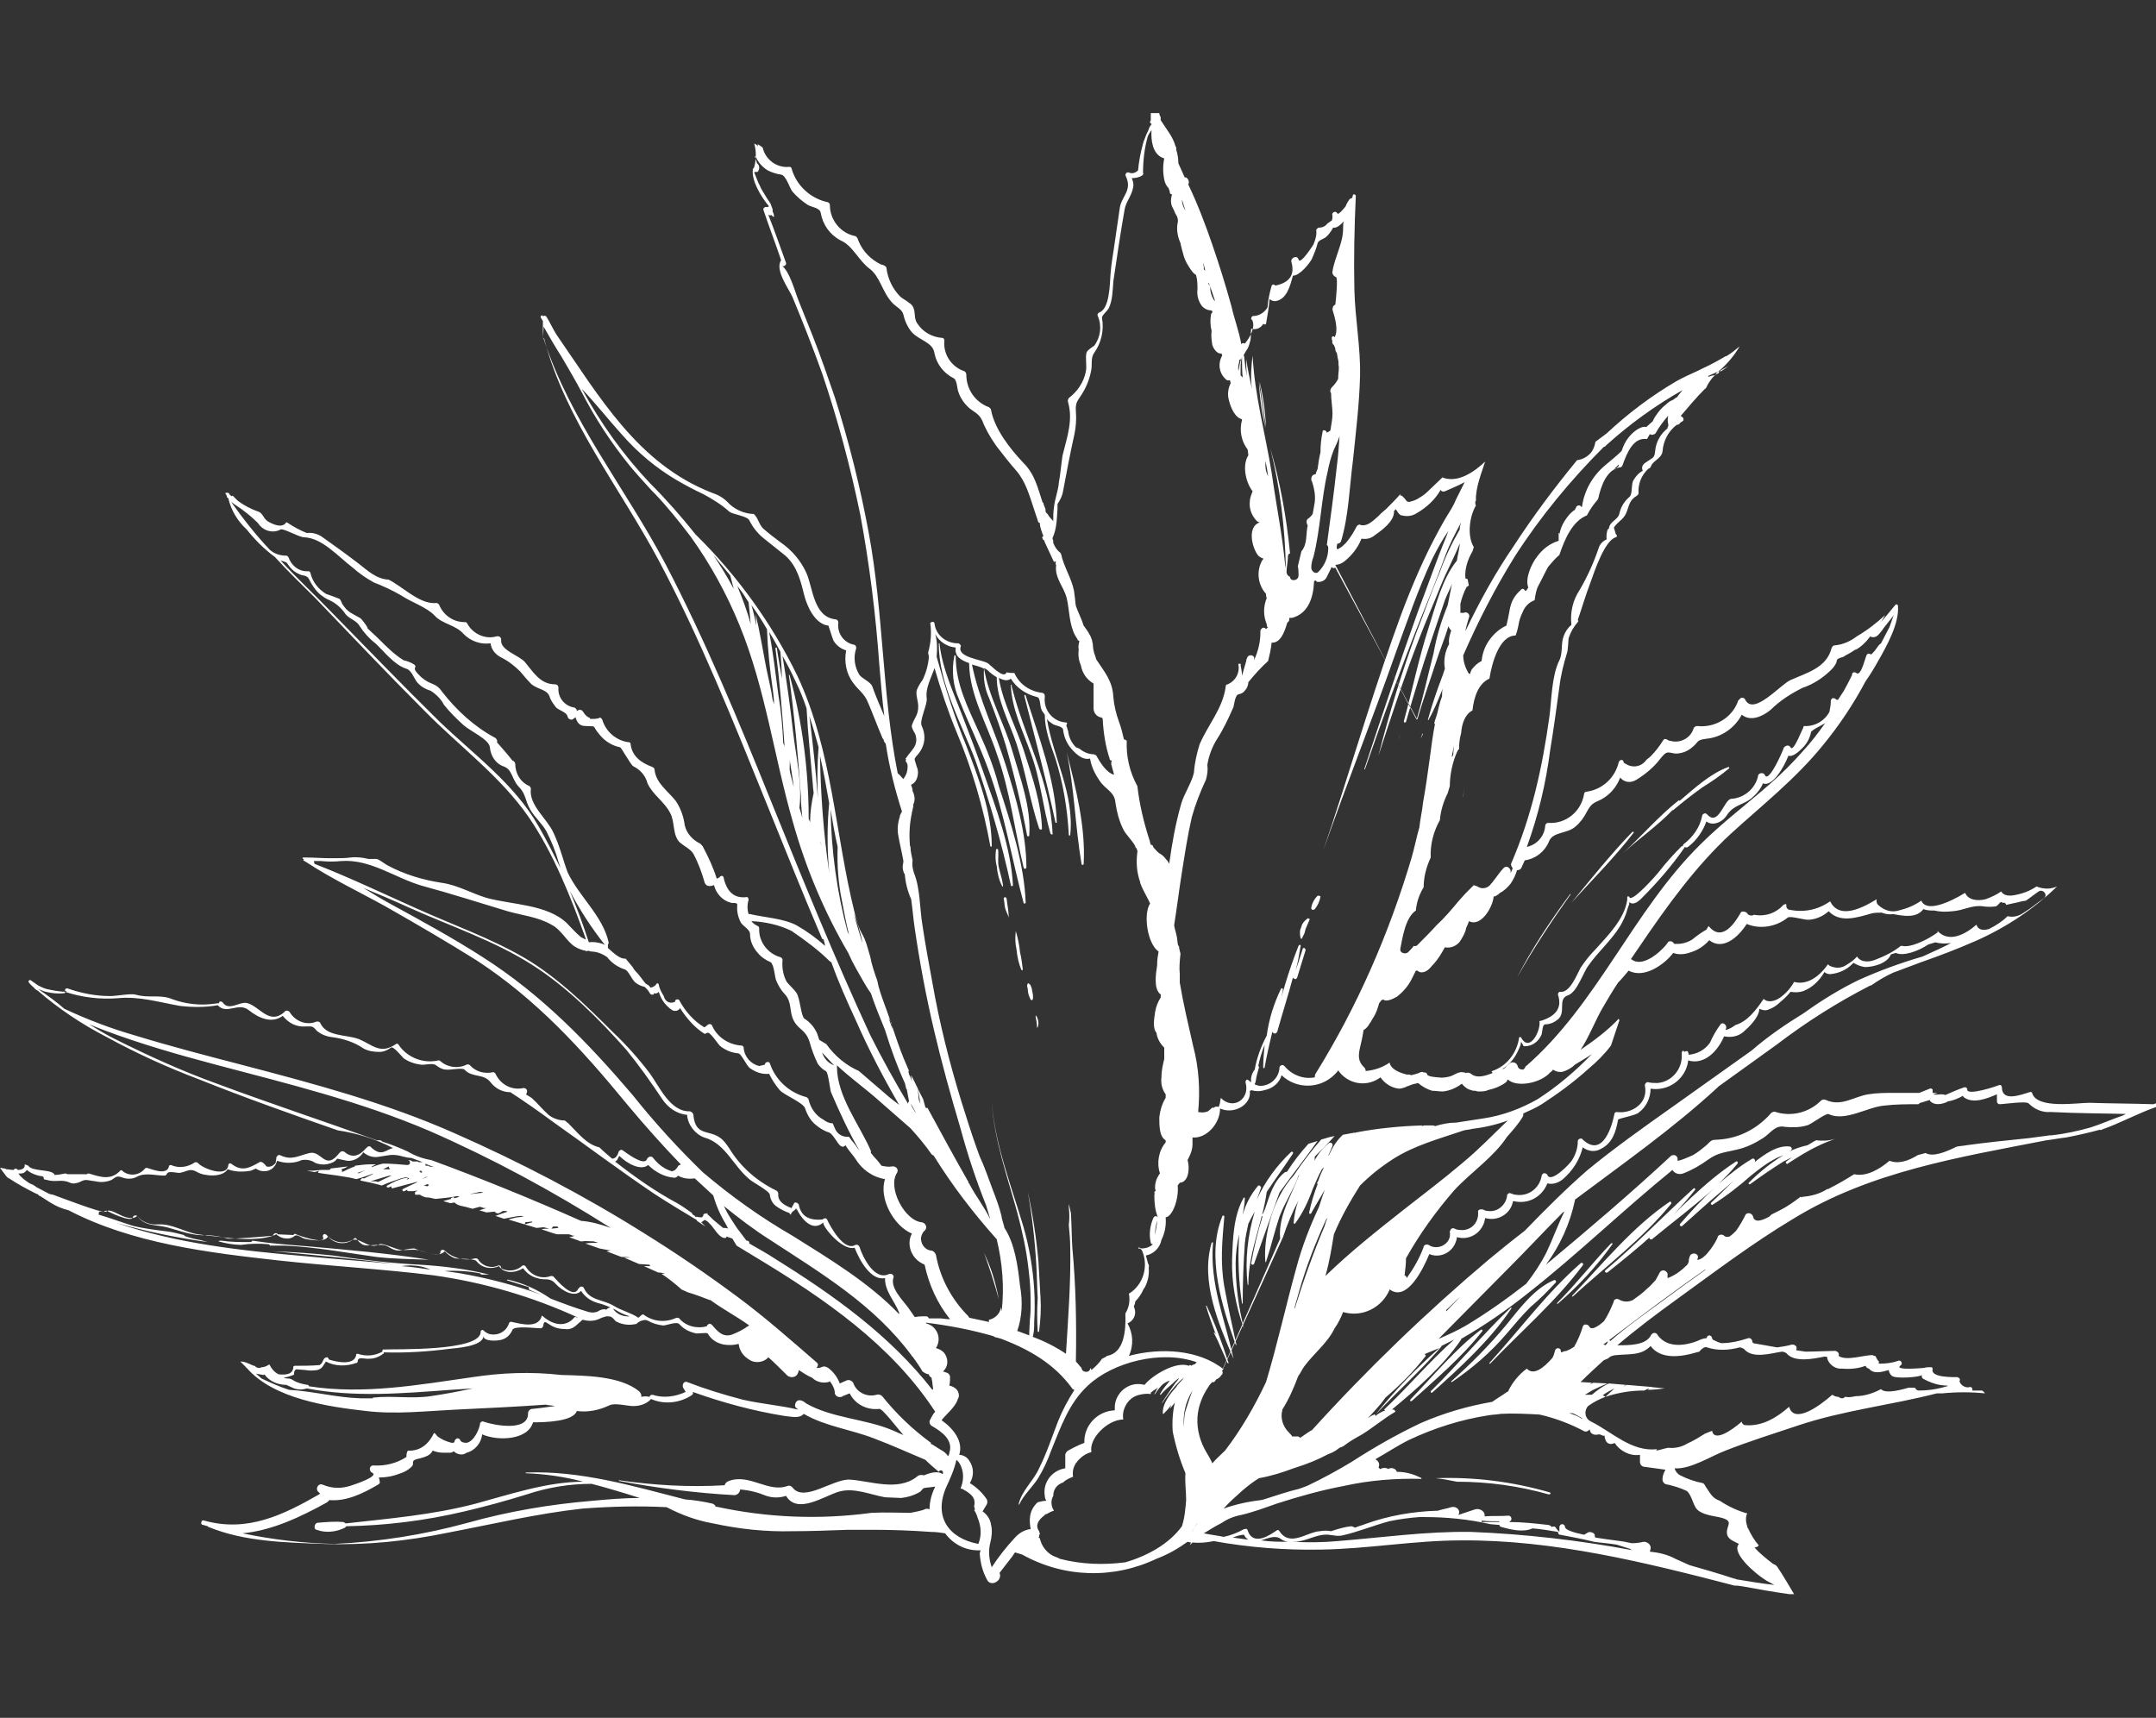 <?xml version="1.0" encoding="utf-8"?>
<!-- Generator: Adobe Illustrator 23.0.3, SVG Export Plug-In . SVG Version: 6.00 Build 0)  -->
<svg version="1.1" id="レイヤー_1" xmlns="http://www.w3.org/2000/svg" xmlns:xlink="http://www.w3.org/1999/xlink" x="0px"
	 y="0px" viewBox="0 0 305 243" style="enable-background:new 0 0 305 243;" xml:space="preserve">
<rect x="0" y="0" width="305" height="243" fill="#333333" stroke="none"/>
<style type="text/css">
	.st0{fill:#FFFFFF;}
</style>
<title>green_03</title>
<path class="st0" d="M214.1,214.4L214.1,214.4L214.1,214.4z M181.8,165.8c-1.6,1.2-2.2,3.3-2.8,5.1l-0.2,0.5
	c-0.1,0.2-0.2,0.4-0.3,0.5c0,0.1,0,0.1,0.1,0.2c-0.7,2.2-1.2,4.4-1.6,6.6c0,0.1,0.1,0.2,0.2,0.2c0.1,0,0.1,0,0.2-0.1
	c1.2-3.4,2.4-6.8,3.6-10.1c1.8-2.5,3.6-4.8,5.4-7.3c-0.4,0.1-0.9,0.3-1.3,0.4c-1.1,1.2-2.1,2.5-3,3.9
	C182,165.8,181.9,165.8,181.8,165.8L181.8,165.8z M173.8,192.8c-0.9-2.8-1.9-5.5-3.1-8.1h-0.1c0.4,1.4,0.9,2.7,1.4,4.1l-0.2-0.3
	h-0.1c0.2,0.4,0.4,0.8,0.6,1.2l0,0c0.4,1,0.9,2,1.3,3C173.7,192.9,173.8,192.9,173.8,192.8L173.8,192.8z M174.5,192.2
	c-1.2-5.6-3.4-10.5-2.9-16.4c0-0.1-0.1-0.1-0.2,0C169.8,181.3,172.4,187.3,174.5,192.2C174.4,192.3,174.5,192.2,174.5,192.2
	L174.5,192.2z M174.9,190.2c-0.6-2.7-1.2-5.5-1.7-8.2c-0.6-3.4-0.3-6.5,0-9.9c0-0.2-0.3-0.2-0.3,0c-2.3,5.6,0,12.8,1.9,18.1
	C174.9,190.3,175,190.3,174.9,190.2L174.9,190.2z M176,188c-0.8-3.1-1.2-6.2-1.2-9.3c0-1.4,0.2-2.8,0.5-4.1
	c-0.2,3.3-0.1,6.5,0.4,9.8h0.1c0-2.8,0.1-5.7,0.3-8.5c0.1-1,0.3-1.9,0.5-2.8c0.3-0.6,0.6-1.2,0.9-1.7c-1,3.3-1.4,6.9-1,10.3
	c0,0.1,0.1,0.1,0.1,0c0-4.6,2-8.7,2.6-13.1c1.2-1.8,2.5-3.6,3.7-5.4c0.1-0.2-0.1-0.4-0.3-0.2c-2,1.9-3.7,4.2-4.8,6.7
	c0.2-0.6,0.4-1.1,0.6-1.7c0-0.1-0.1-0.2-0.2-0.3c-0.1,0-0.1,0-0.2,0c-1,1.2-1.8,2.6-2.2,4.2c0.1-0.8,0.3-1.6,0.3-2.4
	c0-0.1-0.1-0.1-0.1-0.1s-0.1,0-0.1,0.1c-1.4,2.5-1.5,5.7-1.6,8.6C174.2,181.3,174.8,184.8,176,188L176,188z M209.7,188.3
	c0.1-0.1-0.1-0.3-0.2-0.2c-3.7,2.8-6.8,6.6-10,9.9c0,0.1,0,0.1,0,0.2c0,0,0.1,0,0.2,0C203.1,195.1,206.8,192,209.7,188.3
	L209.7,188.3z M213.8,185.1c0.1-0.1-0.1-0.2-0.1-0.1c-3.9,3.7-7.4,8-11.3,11.8c0,0.1,0,0.1,0,0.2c0,0,0.1,0,0.2,0
	C206.6,193.4,210.8,189.6,213.8,185.1L213.8,185.1z M213.1,188.7c1.1-1.3,2.2-2.6,3.4-3.8c1.3-1.1,2.4-2.2,3.6-3.5
	c0.1-0.2-0.1-0.4-0.3-0.3c-2.8,1.2-4.9,4.1-6.7,6.3c-2.4,2.9-5,5.5-7.8,8c-0.1,0,0,0.1,0.1,0.1C208.2,193.6,210.8,191.4,213.1,188.7
	L213.1,188.7z M223.6,178.7c-4.8,4.2-8.6,9.4-12.9,14.1v0.1h0.1c4.4-4.6,9.3-8.8,13.1-13.9C224.1,178.8,223.8,178.5,223.6,178.7
	L223.6,178.7z M228.1,176c0.1-0.1-0.1-0.2-0.2-0.1c-2.6,2.7-4.9,5.7-7.6,8.4c-0.1,0.1,0,0.2,0.1,0.1
	C223.3,181.9,225.9,179.1,228.1,176L228.1,176z M236.4,170.3c0.1-0.1,0-0.4-0.2-0.3c-5.2,3.5-9.5,8.8-13.8,13.3v0.1h0.1
	C227.1,179.2,232.4,175.2,236.4,170.3L236.4,170.3z M239.8,168.3c0.1-0.1-0.1-0.3-0.2-0.2c-4.2,3.8-8.1,7.9-12.5,11.6
	c-0.2,0.2,0.1,0.4,0.3,0.3C231.8,176.5,236.3,172.8,239.8,168.3L239.8,168.3z M256.9,161.3c-0.4,0.2-0.8,0.5-1.2,0.7
	c-0.9,0.2-1.8,0.5-2.6,0.9l0.3-0.2c0.1-0.1,0.1-0.3,0-0.4l-0.1-0.1c-1.8-0.3-3.7,1.1-5.1,2.2l-0.1,0.1l0.1-0.1
	c0.2-0.2,0-0.6-0.3-0.5c-1.7,1-3.2,2.2-4.7,3.5c0.9-0.9,1.8-1.8,2.6-2.8c0.1-0.1,0-0.4-0.2-0.3c-4.5,2.9-8.3,7.1-12.2,10.7
	c-0.2,0.2,0.1,0.4,0.3,0.3c2.9-2.4,6-4.7,8.9-7.3c-1.8,1.6-3.4,3.4-4.9,5.1c-0.1,0.1-0.1,0.2,0,0.3s0.2,0.1,0.3,0l0,0
	c1.7-1.5,3.4-3.1,5.2-4.6c0.7-0.6,1.4-1.2,2.1-1.8c-1.1,1-2.1,2.1-3.2,3.1c-0.1,0.1-0.1,0.2,0,0.3c0.1,0,0.1,0.1,0.2,0
	c1.9-1.2,3.7-2.6,5.4-4.1c1-0.8,2-1.6,3.1-2.2c0.5-0.3,1-0.5,1.5-0.7c-1.8,1.1-3.4,2.4-4.9,3.9c-0.1,0.1,0,0.3,0.2,0.2
	c1.5-1.1,3.1-2.2,4.7-3.2c0.4-0.2,0.8-0.4,1.2-0.6l-0.8,0.6c-0.2,0.1,0.1,0.5,0.2,0.3c1.4-0.9,2.8-1.8,4.3-2.5
	c0.8-0.4,1.6-0.7,2.4-1C258.6,161.4,257.8,161.4,256.9,161.3L256.9,161.3z M214.6,138.3c2.3-4.1,4.9-8,7.6-11.8c0,0-0.1-0.1-0.1,0
	C219.3,130.3,216.7,134.2,214.6,138.3C214.6,138.4,214.6,138.4,214.6,138.3L214.6,138.3z M222.3,127.7c3-3.3,6.1-6.4,8.8-9.9
	c0.1-0.1-0.1-0.2-0.2-0.1C227.9,120.8,225.1,124.3,222.3,127.7L222.3,127.7z M229.7,120.6c2.2-2,4.8-3.8,6.9-6h0.1
	c1.3-1.1,2.7-2.2,4.1-3.2c1.3-0.8,2.6-1.7,3.8-2.7c0.1-0.1,0-0.2-0.1-0.2c-2.5,0.9-4.8,3-6.9,4.8c0-0.1-0.1-0.1-0.1-0.1l0,0
	C234.7,115.4,232.3,118.2,229.7,120.6C229.6,120.7,229.7,120.7,229.7,120.6L229.7,120.6z M35.7,175.5c0,0.1-0.2,0.2-0.3,0.2
	c-1.4,0-2.8,0-4.1-0.2l0,0c-0.1,0-0.3,0-0.4,0.1c1.1,0.3,2.2,0.5,3.2,0.5c1.3-0.2,2.6-0.2,3.8-0.1c0.1,0,0.3,0.1,0.3,0.2
	c0.7,0,1.4,0,2.1,0c4.4,0.2,8.6,1,12.9,1.6c2.5,0.3,5,0.3,7.5,0.4c-5.7-0.9-11.5-1.4-17.2-1.9C41,176.1,38.3,175.9,35.7,175.5
	L35.7,175.5z M136.2,101.4c-1.3-3.4-2.9-6.8-3.3-10.4h-0.1c0,5.7,3.2,11.3,5.2,16.6c2,5.8,3.7,11.6,5,17.6c0,0.2,0.3,0.2,0.3,0
	c-0.3-5.4-2.4-10.9-4.2-16C138.2,106.6,137.2,104,136.2,101.4z M138.5,103.6c-1.6-3.6-3.3-6.8-3.3-10.8c0,0,0-0.1-0.1-0.1
	s-0.1,0-0.1,0.1c-0.4,2.1-0.2,4.2,0.7,6.2c1.3,3.3,2.9,6.5,4.1,9.8c2.3,6.2,3.3,12.6,5,18.9c0,0.2,0.3,0.1,0.3,0
	c-0.2-5.5-2.1-11.3-3.8-16.5C140.6,108.5,139.6,106,138.5,103.6z M143,96.9c0.1,3.3,1.7,6.5,2.8,9.6c1.4,3.7,1.7,7.6,2.8,11.4
	c0.1,0.2,0.4,0.2,0.3,0c-0.3-7.4-4.1-13.9-5.8-20.9C143.2,96.9,143.1,96.8,143,96.9C143,96.8,143,96.9,143,96.9z M144.9,98.4
	c1.5,6,3.1,11.8,4.4,17.9c0,0.1,0.1,0.1,0.1,0.1s0.1,0,0.1-0.1c-0.2-6-2.6-12.2-4.4-17.9c0-0.1-0.1-0.1-0.1-0.1
	C144.9,98.3,144.9,98.4,144.9,98.4L144.9,98.4z M150.9,106.4c1.1,5.2,1.2,10.5,2.1,15.8c0,0.2,0.3,0.2,0.3,0
	C153.6,117,152.2,111.5,150.9,106.4C150.9,106.4,150.8,106.4,150.9,106.4L150.9,106.4z M141.2,120.2c0-0.1-0.1-0.1-0.2-0.1
	c0,0-0.1,0-0.1,0.1c-0.1,0.8-0.1,1.6,0.1,2.3c0.1,1,0.3,2,0.8,2.9c0,0.1,0.1,0,0.1-0.1c-0.1-0.9-0.4-1.7-0.6-2.6
	S141.3,121.1,141.2,120.2L141.2,120.2z M142,127.2c0.1,0.4,0.1,0.9,0.2,1.3s0.4,0.9,0.5,1.3c0-0.9-0.2-1.8-0.3-2.7
	C142.3,126.8,141.9,126.9,142,127.2L142,127.2z M162.7,172.6L162.7,172.6C162.7,172.5,162.6,172.6,162.7,172.6L162.7,172.6z
	 M139.2,177.2c0.8,2.2,1.5,4.4,2.1,6.6c-0.1-0.5-0.2-1-0.3-1.4C140.6,180.6,140,178.9,139.2,177.2z M175.3,144.6L175.3,144.6z
	 M196.3,107.4c0.2-0.2,0.4-0.4,0.6-0.6l0,0C196.7,107,196.5,107.2,196.3,107.4L196.3,107.4L196.3,107.4z M198.1,103.8L198.1,103.8
	c-0.1,0.3-0.2,0.7-0.3,1l0,0C197.9,104.4,198,104.1,198.1,103.8L198.1,103.8z M201,104.5l0.3-0.7c0,0,0,0-0.1,0L201,104.5L201,104.5
	L201,104.5z M146.9,178.4c-0.3-3.3-0.8-6.6-1.5-9.8l0,0c0.6,3.4,1,6.8,1.2,10.3c0.1,1.6,0.1,3.1,0.2,4.7c-0.1,1.6-0.1,3.2,0,4.7
	c0,0.1,0,0.1,0.1,0.1s0.1,0,0.1-0.1c0.2-1.6,0.3-3.2,0.2-4.7C147.1,181.9,147,180.1,146.9,178.4z M156.3,189.8L156.3,189.8
	L156.3,189.8z M235.5,196.4l-2-0.2l-0.4,0.4C233.9,196.6,234.7,196.5,235.5,196.4L235.5,196.4z M179.1,60.5
	c-0.1-2.2-0.4-4.4-0.9-6.5 M178.1,54c0.1,2.2,0.4,4.4,0.9,6.5L178.1,54z M207.2,111.3L207.2,111.3l-0.2,1.2c0,0.1,0,0.2,0,0.2v0.2
	C207,112.5,207.1,111.9,207.2,111.3z M185.5,132.5L185.5,132.5L185.5,132.5z M185,129.9c-0.4,0.3-0.8,0.7-0.9,1.2
	c-0.1,0.2-0.2,0.5-0.2,0.7c0,0.3,0,0.6,0.1,0.9c0,0.1,0.1,0.1,0.1,0.1s0.1,0,0.1-0.1c0.1-0.2,0.2-0.4,0.3-0.6
	c0.1-0.2,0.1-0.4,0.2-0.7c0.2-0.5,0.4-0.9,0.6-1.4C185.2,130,185.1,129.9,185,129.9L185,129.9L185,129.9z M186.4,126.7
	c-0.5,0.5-0.8,1.1-0.9,1.7c0,0.1,0,0.3,0.2,0.3c0.1,0,0.2,0,0.3-0.1c0.4-0.5,0.7-1.1,0.8-1.8C186.7,126.7,186.5,126.7,186.4,126.7z
	 M143.7,131.7L143.7,131.7c-0.1,0.9-0.1,1.7,0.1,2.6c0.1,1,0.3,2,0.7,2.9c0,0.1,0.2,0,0.2,0c-0.1-0.8-0.2-1.7-0.4-2.5
	C144.2,133.7,144,132.7,143.7,131.7L143.7,131.7z M145.8,141.4c0.1,0.1,0.2,0.1,0.3,0c0.1-0.4,0-0.9-0.1-1.3c0-0.2-0.1-0.5-0.2-0.7
	c-0.1-0.2-0.2-0.2-0.3-0.3h-0.1l0,0c0,0.1-0.1,0.2-0.1,0.3c0,0.2,0.1,0.4,0.1,0.6C145.4,140.5,145.6,141,145.8,141.4L145.8,141.4z
	 M146.8,145.3c0.2-0.5,0.1-1.1-0.2-1.6c0-0.1-0.1,0-0.1,0.1c0.1,0.5,0.2,1,0.2,1.5c0,0.1,0,0.1,0.1,0.1
	C146.7,145.4,146.7,145.4,146.8,145.3L146.8,145.3z M304.6,156.2c-3-0.1-6-0.1-9-0.2c-1.8,0-7.3,0.9-8.1-1.3c0-0.2-0.2-0.3-0.4-0.2
	c-1.3,0.4-3.9,1.4-3.9-0.7c0-0.2-0.2-0.4-0.4-0.3c-0.2,0.1-4.6,1.6-4.5,0.6c0-0.1-0.1-0.3-0.3-0.3c0,0,0,0-0.1,0
	c-0.9,0.3-1.8,0.7-2.7,1.1c-0.2-0.1-0.5-0.1-0.7-0.1s-0.7,0.1-1,0l0.6-0.2h-0.7c0-0.1,0-0.2,0-0.3c0.1-0.2-0.2-0.4-0.4-0.3
	c-0.5,0.2-1,0.4-1.5,0.6c-1.2,0-2.4,0-3.6,0s-2.4,0-3.6,0.2c-2,0.3-3.8,1.8-6,0.8c-0.2-0.1-0.5-0.1-0.7,0.1
	c-1.7,1.7-4.2,2.3-6.4,1.6c-0.2-0.1-0.4,0-0.6,0.1c-1.9,2.2-4.5,3.6-7.4,3.8c-1.1,0.1-0.9-0.1-1.8,0.8c-0.6,0.5-1.2,1-1.9,1.4
	c0,0-2.4,1.1-2.2,0.7c0.1-0.3-0.1-0.6-0.4-0.7c-0.2,0-0.4,0-0.5,0.1c-5.7,5.3-11.7,10.4-17.7,15.4c2-2.7,3.4-5.8,4.1-9.1v-0.1
	c6.8-5.1,13.8-10,20.1-15.8l0.2-0.2l8.2-5.9c4.2-3.2,8.6-6,13.3-8.4h0.1c1-0.7,2-1.3,3.1-1.8c1.3-0.5,2.7-1,4-1.5
	c2.6-0.9,5.2-1.9,7.7-3c4.3-1.9,8.2-4.5,11.5-7.7c-0.9,0.4-1.9,0.4-2.9,0c-0.9,0.6-1.9,1-3,1.2c-0.8,0.2-1.7,0.1-2-0.5
	c-0.7,0.5-1.4,0.8-2.2,1.1c-1.2,0.3-2.5,0.1-2.9-0.9c-2.3,1.4-5.5,2.8-6.2,1.1c-1,0.7-2,1.1-3.2,1.4c-1,0.3-2,0-2.8-0.7
	c-0.3-0.2-0.4-0.6-0.3-0.9c-2.6,1.6-5.4,2.7-6.6,0.3c-1.7,1.2-3.7,1.6-5.7,1.2c-0.3,0-0.5-0.3-0.5-0.5v-0.3c-0.1,0-0.3,0-0.4,0.1
	c-1.1,1.2-2.6,1.7-4.2,1.4c-0.1,0.1-0.2,0.1-0.3,0.1h-0.1c-0.3,0-0.5-0.2-0.6-0.4l-0.2-0.1c-0.3-0.1-0.6-0.1-0.7,0.2
	c-0.7,1.2-2.5,4.1-4.4,1.9l-0.1-0.1c-0.1,0.2-0.2,0.3-0.3,0.5c-0.7,0.4-1.4,0.9-2,1.4c-0.8,0.5-1.7,0.7-2.6,0.6
	c-0.1-0.4-0.8-0.5-0.9-0.1c-0.8,1.1-3.5,3.6-5.1,2.3h-0.1l1.3-1.9c3.8-5.6,7.9-11.3,12.9-15.9c4.5-4.1,9.1-7.7,13-12.5
	c2.3-2.8,4.3-5.8,6-9c0.7-1,1.3-2,1.8-2.9c1.2-2.1,3-5.3,2.8-7.8c0-0.1-0.1-0.2-0.2-0.2h-0.1c-0.3,0.3-1.3,1.6-2.1,2.5
	c0.2-0.3,0.4-0.7,0.6-1c-1.2,1.1-2.6,2.2-4,3c-0.9,0.7-2,1.2-3.2,1.3c-0.2,0-0.3,0.2-0.4,0.4c-0.7,2.8-3.6,3.5-5.8,4.5
	c-1.4,0.6-5.2,5.1-6.4,2.8c-0.1-0.3-0.5-0.4-0.7-0.2c-0.1,0.1-0.2,0.2-0.3,0.3c-0.8,2.4-3.3,3.9-5.8,3.6c-0.2,0-0.4,0.1-0.5,0.3
	c-0.4,1.4-1.9,2.2-3.3,1.8c-0.2,0-0.3-0.1-0.5-0.2s-0.4-0.1-0.5,0.1c-0.5,0.8-1.1,1.6-1.8,2.3l-0.6,0.5c-0.7,1-2,1.2-3,0.5
	c-0.1,0-0.1-0.1-0.2-0.1c0-0.2-0.1-0.4-0.3-0.4s-0.3,0.1-0.4,0.3c-0.5,2.2-2.3,3.9-4.6,4.2c-0.1,0-0.3,0.1-0.3,0.3
	c-0.4,2.5-2.6,4.3-5.1,4.1c-0.2,0-0.4,0.2-0.4,0.4c-0.1,1.5-1.2,2.7-2.6,3c1.6-4.4,2.7-9,3.3-13.7c0.5-3,0.9-6,1.3-8.9
	c0.2-1.7,0.6-3.3,1.1-4.9c0.1-0.2,0.2-2,0.2-2c0.3-0.9,0.7-1.6,1.3-2.3c0.1-0.1,0.1-0.2,0-0.3l0,0c0.6-1.7,1.1-3.5,1.8-5.3
	c0.5-1.4,2-6,3.6-6.4c0.1,0,0.2-0.2,0.1-0.3c0-0.1-0.1-0.1-0.1-0.1c-0.1-0.3-0.2-0.7-0.3-1c0.1,0,0.1-0.1,0.1-0.1
	c0.5-0.7,1.2-1,1.6-1.8c0.5-1.1,0.4-1.9,1.6-2.6c0.1-0.1,0.2-0.2,0.2-0.3c-0.1-1.3,0.4-2.6,1.4-3.5c0.1,0,0.2-0.1,0.3-0.2
	c0.3-1,1.6-1.2,1.7-2.3c0.1-1.4,0.8-2.8,2-3.7c0.2,0,0.4-0.1,0.5-0.3c0.1-0.1,0.2-0.1,0.3-0.2c0.2-0.1,0.2-0.3,0.1-0.5
	c-0.1-0.1-0.2-0.2-0.3-0.2c0,0,0,0,0-0.1c1.1-1.3,2.2-2.6,3.4-3.8c0.1,0,0.1-0.1,0.2-0.2c0.2-0.5,0.5-0.9,0.8-1.3
	c0.2-0.2,0.5-0.5,0.7-0.8l0.1-0.1l0.4-0.3c1.1-1,2-2.1,2.7-3.3c-0.6,0.5-1.2,1-1.9,1.4c0,0,0,0-0.1,0l0,0c-1,0.6-2.1,1.2-3.2,1.7
	c-0.2,0.1-0.4,0.2-0.6,0.3c-1.1,0.5-2.2,1-3.1,1.5c-3.6,2.1-6.9,4.6-9.9,7.4l-1.6,1.2c-0.1,0.6-0.3,1.1-0.6,1.5
	c-0.5,0.6-1.2,1-2,1.1c-3.2,3.9-6.2,7.9-9,12.2c-2.6,3.8-4.8,7.8-6.8,12c0.1-0.6,0.3-1.3,0.5-1.9c0.1-0.2,0.1-0.5-0.2-0.7
	c-0.2-0.1-0.4-0.1-0.5,0h-0.3h-0.1h-0.1c0-0.4,0-0.8,0-1.3c0.2-0.8,0.5-1.7,0.9-2.4c0.1,0,0.2-0.1,0.3-0.2c-0.1-0.3-0.1-0.6-0.2-0.9
	h-0.1l-0.2-0.1c-0.1-1.3,0.3-2.6,1-3.8c0.1-0.2,0.1-0.4,0.2-0.6c-1-1.6-0.6-4.4,0.3-5.9c-0.1-0.1-0.1-0.3-0.1-0.5l0.1-0.2
	c-0.1-1.8,0.9-4.2,1.3-5.5c-1.6,1.5-3.8,3-5.9,2.3c0,0-0.1,0-0.1-0.1c-0.7,0.7-1.5,1.4-2.2,2.1c-0.4,0.4-0.9,0.7-1.4,1
	c-0.4,0.2-0.7,0.3-1.1,0.4c-0.1,0-0.2,0-0.4-0.1c-0.2-0.3-0.4-0.5-0.6-0.7c-0.1-0.1-0.2-0.1-0.3-0.1c0-0.1,0-0.1,0-0.2
	c-0.6,0.7-1.3,1.4-2,2.1c-0.2,0.2-0.5,0.4-0.7,0.6L195,73c-0.6,0.5-1.4,1.4-2.3,1.3c-0.1,0-0.2,0-0.3-0.1c-0.2,0-0.4,0.1-0.5,0.3
	c-0.4,0.8-0.9,1.6-1.5,2.3c-0.3,0.3-0.6,0.6-1,0.8c-0.1,0.1-0.2,0.1-0.3,0c0-0.2,0-0.5,0.1-0.7c0.2,0,0.4-0.1,0.5-0.3
	c1.1-3.6,1.2-7.7,1.7-11.5c0.4-3.9,0.9-7.9,1-11.9s-0.7-8.1-0.8-12.2c-0.1-4.4,0-8.9,0.2-13.3c0-0.2-0.4-0.3-0.4-0.1
	c-0.1,0.3-0.1,0.3-0.1,0.4c-0.1,0-0.3,0.1-0.4,0.2c-0.2,0.3-0.4,0.6-0.5,0.9c0,0.1-1.1,1.4-1.2,1.1c-0.1-0.2-0.3-0.3-0.5-0.2
	s-0.3,0.3-0.2,0.5c0,0.2,0,0.5-0.1,0.7c-0.2,0.1-0.4,0.3-0.6,0.4c-0.3,0.4-0.7,0.6-1.2,0.6c-0.2,0-0.3,0.2-0.4,0.3
	c0.1,0.7-0.1,1.4-0.4,2.1c0,0-1.9,3-2.1,2.1c-0.2-0.7-1.2-0.2-1,0.4c0.5,1.8-0.3,2.9-2.3,3.3c-0.1-0.2-0.4-0.2-0.5,0
	c-0.3,1-0.5,2-0.6,3.1c-0.4,0.7-1.2,1.2-2,1.2c-0.2,0-0.3,0.2-0.3,0.4c0,0.1,0,0.1,0.1,0.1c0.6,1-0.3,2.6-1,3.4
	c-0.2-0.1-0.4-0.1-0.5,0.1c-0.3-1.8-1-3.6-1.4-5.4c-0.8-2.9-1.7-5.8-2.7-8.7s-2.1-5.8-3.4-8.5c0.2-0.4,0-0.8-0.3-1c0,0,0,0-0.1,0
	h-0.1l-0.9-2c0-0.6-0.1-1.3-0.3-1.9c0-0.1,0-0.2,0-0.2c0-0.1,0-0.2-0.1-0.3c-0.2-0.7-0.5-1.3-0.9-1.9s-0.8-1.2-1.2-1.8v-0.3
	c0,0,0,0,0-0.1c-0.1-0.2-0.2-0.4-0.2-0.6h-1h-0.1h-0.1v1c0,0-0.1,0,0,0l0,0c0,0.1-0.1,0.1-0.1,0.2v0.1c0,0.1,0.1,0.2,0.2,0.2v0.1
	l0,0l0,0l0,0c-0.2,0.2-0.3,0.4-0.4,0.7c-0.1,0.3-0.3,0.6-0.4,0.9c-0.2,0.5-0.4,1-0.5,1.5c-0.3,1.1-0.5,2.3-0.6,3.4
	c-0.4,0.4-0.9,0.5-1.3,0.3c-0.4-0.1-0.6,0.3-0.4,0.6c0.9,2-0.7,2.8-0.9,4.5l-0.7,4.8c-0.2,1.5-0.5,3-0.6,4.5
	c-0.1,1.3-0.1,4.9-1.6,5.4c-0.2,0.1-0.3,0.3-0.2,0.5c0.6,1.4,0.4,3-0.5,4.2c-0.1,0.1-1,0.6-1.1,1c-0.2,0.8,0.1,1.9-0.1,2.7
	c-0.3,1.5-1.2,2.8-2.4,3.7c-0.1,0.2-0.2,0.4-0.1,0.6c0.7,2.5-0.1,4.8-0.7,7.2c-0.2,0.6-0.3,2.5-0.6,4.1l0,0
	c-0.1,1.3-0.6,2.4-0.7,3.6c-0.1,0.6-0.1,1.2-0.1,1.9c-0.3-0.3-0.6-0.6-0.8-1c-0.2-0.1-0.3-0.3-0.3-0.5v-0.1V72
	c-0.1-0.3-0.3-0.6-0.3-0.9h-0.1c-0.7-2.1-1.1-4-2.7-5.6c-1.9-2-4.1-4.8-4.6-7.5c0-0.2-0.2-0.3-0.3-0.4c-1.9-0.7-3.2-2.5-3.2-4.6
	c0-0.2-0.1-0.4-0.3-0.5c-1.8-0.6-3-2.4-2.8-4.3c0-0.2-0.1-0.4-0.3-0.4c-1.4-0.1-2.7-0.8-3.5-2c-0.6-0.8-0.2-1.7-0.7-2.5
	c-0.2-0.4-1.5-1.1-1.7-1.3c-1.1-1.1-1.8-2.5-2-4.1c0-0.3-0.7-0.5-0.8-0.5c-1.4-0.7-2.5-1.8-3.1-3.2c-0.1-0.2-0.2-0.7-0.5-0.8
	c-2.1-0.4-3.6-2.3-3.6-4.4c0-0.2-0.1-0.3-0.3-0.4c-2.4-0.5-4.4-2.3-5.1-4.7c0-0.2-0.2-0.3-0.3-0.3c-1.8,0.2-3.4-1-3.8-2.7
	c-0.2-0.2-0.4-0.3-0.7-0.5v0.1c0,0.1,0,0.1,0,0.2c-0.1-0.2-0.3-0.3-0.5-0.4c0.3,1.1,0.3,2.2,0,3.3c0,0.1-0.1,0.2-0.2,0.3V24
	c-0.2,1.6,1.2,3.9,2.3,5.2l0,0c-0.1,0-0.2,0.1-0.3,0.1c-0.2-0.1-0.6,0.1-0.5,0.4c0.8,2.4,1.7,4.7,2.5,7.1c-0.9,1.4,1,3.9,1.6,5.2
	c1.5,3.6,2.9,7.2,4.2,10.8c2.2,6.5,4,13.2,5.4,20c1.3,7,2.2,14.2,2.7,21.3c0.2,2.4,0.4,4.8,0.7,7.2c-0.6-1.4-1.2-2.8-1.7-4.2
	c-0.2-0.6-1.4-1.1-1.8-1.6c-0.7-1.1-0.9-2.5-0.5-3.7c0.1-0.3-0.1-0.6-0.3-0.6c-1.5-0.3-2.4-1.7-2.2-3.1c0-0.3-0.2-0.5-0.5-0.5
	c-3-0.4-3.1-4.4-4-6.5c-0.8-1.8-2.1-3.3-3.7-4.4c-0.8-0.6-1.6-1.2-2.4-1.9c-0.6-0.5-0.8-1.7-1.4-2.1c-0.1,0-0.1,0-0.2,0
	c-1.3-0.1-2.6-0.7-3.5-1.7c-0.6-0.6-1.3-1-2.2-1.3c-10.5-4.1-15.9-13.6-22-22.4c-0.5-0.8-0.9-1.7-1.4-2.5c-0.1-0.1-0.2-0.2-0.4-0.1
	c0,0-0.1,0-0.1,0.1v-0.1c-0.1-0.2-0.4,0-0.3,0.2s0.2,0.4,0.3,0.5c0,0.8,0,1.5,0,2.3c0,0.1,0.1,0.2,0.2,0.2V48
	c3,11.4,10.7,21,16.2,31.3c5.9,11.1,10.6,22.9,15.3,34.5c2.6,6.4,5.1,12.7,7.8,19l0.2,0.1c0.1,0.3,0.2,0.6,0.2,0.9
	c-1.2-1.1-2.6-2.1-4-2.9c-1.9-1-4.5-1.1-6.6-1.6c-0.1,0-0.1,0-0.2,0c-0.2-0.6-0.2-1.4,0-2c0-0.2-0.1-0.4-0.2-0.4c0,0,0,0-0.1,0
	c-1.6,0.2-2.7-0.6-3.2-2.6c0-0.2-0.1-0.4-0.3-0.4c-0.1,0-0.3,0.1-0.3,0.2l-0.4,0.2c-0.5-1.6-1.2-3.1-2-4.6c-0.2-0.2-0.3-0.4-0.6-0.5
	c-1.1-0.6-1.9-1.7-2-2.9c-0.2-1.1-0.6-2.1-1.2-3c-1.1-1.4-2.8-2.5-3-4.4c0-0.2-0.1-0.3-0.3-0.4c-1.6-0.6-2.9-1.5-3.1-3.3
	c0-0.1-0.1-0.2-0.2-0.2c-1.8-0.2-3.3-1.5-3.8-3.2c-0.1-0.2-0.3-0.4-0.5-0.2c-0.4,0.1-0.8,0.1-1.2,0.1c0-0.1-0.1-0.2-0.2-0.2
	c-0.4-0.2-0.6-0.5-0.8-0.8c-0.1-0.2-0.3-0.3-0.5-0.3h-0.1c-0.1,0.1-0.2,0.1-0.3,0.2v-0.1c0-0.2-0.2-0.3-0.3-0.4
	c-1.4-0.2-2.4-1.4-2.3-2.8c0-0.3-0.2-0.5-0.5-0.5c-2.1,0-3.1-1.8-4.2-3.1c-0.8-1-3.6-1.7-3.4-3.2c0-0.3-0.2-0.5-0.5-0.5h-0.1
	c-1.6,0.5-3.4-0.3-4.2-1.8C66,88,65.9,88,65.7,88c-1.6,0-3-1-3.6-2.5c-0.1-0.1-0.2-0.2-0.4-0.2c-2,0.2-4.1-1.7-5.7-2.7
	c-0.3-0.2-0.6-0.4-1-0.6c-1.8-0.1-3-1.3-4.3-2.3c-1.7-1.3-3.5-2.6-5.2-3.8c-0.6-0.4-1.4-0.6-2.1-0.5c-1-0.4-1.9-0.9-2.8-1.5
	c-0.1,0-0.2,0-0.2,0.1v0.1h-0.1c-0.5,0.5-1.5,0.2-2.5-0.4c-0.1-0.1-0.2-0.2-0.3-0.3c-0.1-0.1-0.5-0.9-0.9-1c-1.1-0.4-2.1-0.9-3-1.6
	c-0.2-0.2-0.4-0.4-0.6-0.6c0-0.1-0.1-0.1-0.2,0l0,0L32.5,70c0-0.1-0.1-0.2-0.1-0.2c-0.1-0.1-0.2-0.1-0.3-0.1H32c0,0-0.1,0-0.1,0.1
	l0,0c0,0,0,0,0,0.1H32V70l0.1,0.2c0,0.1,0,0.2,0.1,0.2l0,0l0.1,0.1c0.4,1.7,1.3,3.2,2.6,4.4c1.2,1.5,2.5,2.8,4,3.9
	c1.8,2,3.8,3.9,5.7,5.8c5.1,5.3,10.2,10.7,15.4,15.9c4.9,5,10.8,9.3,14.8,15.1c3.5,5.1,6,11.4,8.1,17.3c-0.3-0.1-0.7-0.3-0.9-0.5
	c-0.6-0.5-1.2-1.2-1.8-1.8c-2.8-2.7-7.8-2.6-11.4-3.6c-2-0.6-4.1-1.8-6.2-2.1c-2.7-0.4-5.4-1.2-7.8-2.5c-0.4-0.2-1.2-0.9-1.6-0.9
	h-1.1c-0.8-0.2-1.7-0.3-2.5-0.2c-0.7,0.1-1.5,0.1-2.2,0.1h-0.6h-0.2c-1.1,0-2.2-0.1-3.4-0.1h-0.1l0,0h-0.2c0,0-0.1,0-0.1,0.1
	c0,0,0,0.1,0.1,0.1H43l-0.1,0.2l0.5,0.3c3.5,2.3,7.5,4.2,11.1,6.2c4.4,2.5,8.7,5,13,7.7c8.4,5.5,14.8,12.5,21.2,20.3
	c2.5,3,5,5.8,7.6,8.5l-0.1,0.1c-0.1,0-0.3,0.1-0.3,0.2c-0.1,0.2-0.3,0.4-0.4,0.5s-0.3,0.1-0.4,0.2c-1.1-0.3-2-1-2.7-1.9
	c-0.3-0.4-0.8-0.1-0.9,0.2c-0.4,1-3-1-3.3-1.2c-0.2-0.2-0.4-0.2-0.6,0c-0.1,0.1-0.1,0.1-0.1,0.2c-0.2,0.6-0.5,0.9-0.9,0.9
	c-0.6-0.5-1.2-1-1.8-1.6c-1.8-0.4-3-2-4.4-3.4l-0.5-0.4c-0.8,0-1.7-0.3-2.3-0.8c-0.9-0.8-1.6-1.7-2.4-2.4l-0.8-0.5
	c0.2-0.2,0.2-0.5,0.1-0.7c-0.1-0.1-0.3-0.2-0.4-0.2c-1.7,0.4-3.3-0.5-4-2c-0.1-0.2-0.3-0.3-0.5-0.2c-1.1,0.2-2.3-0.1-3.1-1
	c-0.1-0.1-0.3-0.2-0.5-0.1c-1.2,0.6-2.7,0.4-3.7-0.5c-0.1-0.1-0.2-0.1-0.3-0.1c-2.1,0.5-4.4-0.4-5.6-2.2c-0.1-0.2-0.3-0.2-0.4-0.1
	l0,0c-2.2,1.5-3.3,0.1-5.2-0.7c-1.8-0.7-4.6-0.3-5.5-2.3c-0.1-0.2-0.3-0.2-0.5-0.2c-1.4,0.6-3,0-3.8-1.3c-0.1-0.2-0.4-0.3-0.6-0.2
	c0,0-0.1,0-0.1,0.1c-2.2,2-3.5-0.7-5.3-1.2c-1.1-0.3-2.6,1.2-3.5-0.1c-0.1-0.1-0.3-0.2-0.4-0.1c-0.1,0-0.1,0.1-0.1,0.2l0,0
	c-0.8,0.1-1.6,0.2-2.3,0.2c-1.6,0-3.2-0.3-4.7-0.9c-1.6-0.5-3.1,0-4.8-0.5c-0.7-0.2-2.7,0.2-3.6,0.2c-2.1,0-4.1-0.4-6.1-1.1
	c-0.1,0-0.3,0.1-0.3,0.2c0,0.1,0,0.2,0.1,0.2l0.2,0.1c-1,0-2-0.2-2.9-0.4c-0.4-0.1-0.8-0.3-1.2-0.5l-1-0.7c-0.1-0.1-0.2-0.1-0.3,0
	c-0.1,0.1-0.1,0.2,0,0.3l0,0c0.2,0.3,0.5,0.5,0.8,0.8c0,0.1,0,0.1,0.1,0.1c0.1,0.1,0.2,0.2,0.3,0.2c3,2.6,6.3,4.8,9.8,6.6
	c4.2,2.3,8.6,4.3,13.1,6c6.5,2.6,13,4.9,19.6,7.2c2.7,0.4,5.3,1.2,7.8,2.5c-1,0.2-1.6,1.3-3.1-0.1c-0.1-0.2-0.4-0.2-0.6,0
	c0,0,0,0.1-0.1,0.1c-1,1.2-2,1.4-3,0.6c-0.2-0.2-0.5-0.2-0.7,0c0,0,0,0-0.1,0.1c-2,2.6-2.5-0.4-4.2,0s-2.5,1.1-4.2,0.3
	c-0.2-0.1-0.4,0.1-0.5,0.3c0,0.2-0.1,0.6-0.1,0.8l-0.2,0.2c-0.3,0.3-0.7,0.4-1.1,0.3c-0.3-0.4-0.7-0.8-1-0.6c-1.4,0.8-2.5,1.4-4,0.2
	c-0.2-0.1-0.4,0-0.4,0.2c-0.2,1.9-3.8,0.4-4.3-0.3c-0.1-0.1-0.3-0.1-0.4-0.1c-1,0.7-2.3,0.9-3.4,0.4c-0.1,0-0.3,0-0.3,0.2l0,0
	c-0.3,1.3-2.4,0.4-3.1,0.2c-0.1,0-0.2,0-0.3,0.1c-0.8,1-2.2,1.1-3.1,0.4l-0.1-0.1c-0.1-0.1-0.2-0.1-0.3,0c-1.3,1.4-2.8,0.9-4.4,0.4
	c-0.1,0-0.3,0-0.3,0.1H9.5C9.4,166,9.3,166,9.2,166c-0.5,0.1-1,0.2-1.5,0.2c0-0.1,0-0.1-0.1-0.2c-0.7-0.6-3.1-0.3-3.6-1.1l-0.5-0.2
	l0,0c0,0.1,0,0.2,0,0.2c0,0.4-0.5,0.6-1,0.6c0-0.1-0.2-0.2-0.3-0.2s-0.1,0.1-0.2,0.1l-0.1,0.1c-0.3,0-0.7-0.1-1-0.1l-0.2-0.1
	c-0.2,0-0.5-0.1-0.7-0.1c0.3,0.4,0.6,0.8,0.9,1.2l0.2,0.2l0.2,0.1l0,0c1.2,0.8,2.5,1.5,3.9,2.2h0.1l0.2,0.2c0,0,0.1,0.1,0.2,0.1
	l1.4,0.9c0.8,0.5,1.7,0.9,2.6,1.1c9,4.7,19.8,6,29.7,7.1c7.3,0.8,14.6,1.2,21.9,2.1c7.1,1,14,3,20.5,6l-0.4-0.1h-0.1
	c-1.2,1.5-3,1.2-4.5-0.1c-0.1-0.1-0.2-0.1-0.2,0v0.1c-0.6,1.6-2.8,1-4.2,0.7c-0.2-0.1-0.4,0.1-0.4,0.2c-0.4,1.2-1.6,1.8-2.8,1.5
	c-0.3-0.1-0.6-0.3-0.8-0.5c-0.1-0.1-0.2-0.1-0.3,0c-0.1,0-0.1,0.1-0.1,0.2c0,2.8-12,2.4-13.8,2.5c-0.1,0-0.1,0.1-0.1,0.2
	c0,0,0,0,0,0.1c-1.1,0.6-2.3,0.7-3.5,0.3c-0.1,0-0.2,0-0.2,0.1l0,0c-0.2,1.6-2.7,1.1-3.9,0.7c0-0.1-0.1-0.3-0.2-0.3h-0.1
	c-0.6,0.1-0.4,0.8-1,1.1c-1.2,0.1-2.3,0.1-3.5,0.1c-0.1,0-0.2,0.1-0.2,0.1c0,1.2-1.2,1.2-2.1,1.1c-0.6-0.3-1-0.8-1.3-1.4
	c-0.3,0.2-0.7,0.4-1,0.4H37l0,0h-0.1v0.1c-0.3,0-0.6,0-0.8-0.2h0.1l-0.2-0.1h-0.1c-0.2-0.1-0.5-0.2-0.7-0.3
	c-0.4-0.2-0.8-0.3-1.2-0.3c0.2,0.2,0.4,0.4,0.6,0.6l0.2,0.2c0,0,0,0.1,0.1,0.1c3.8,4.4,11.6,5.5,16.9,6.1c4.2,0.5,8.5,0,12.7-0.2
	s8.5-0.4,12.7-0.7c0.4,0.1,0.9,0.1,1.3,0.2c-1.4,0.2-3,0.4-3.2,0.4c-0.3,0-0.6,0.3-0.6,0.6l0,0c0.1,2.7-4.9,1.7-6.3,1.2
	c-0.2-0.1-0.5,0.1-0.5,0.3v0.1c-0.1,0.6-0.8,2.4-1.9,2.6c-0.4,0-0.8-0.1-0.9-0.4c-0.1-0.2-0.3-0.3-0.5-0.2s-0.3,0.3-0.3,0.4
	c0,0.2-0.2,0.2-0.4,0.2c-0.8-0.2-1.5-0.5-2.1-1c-0.1-0.2-0.2-0.3-0.4-0.4c-0.7,1.5-1.9,2.6-3.7,2.5c-0.2,0.3-0.2,0.6-0.2,0.9
	c-1.4,0.9-3,1.3-4.7,1.2c-0.6,0-0.6,0.8-0.2,1c1.2,0.5-2.5,1.7-2.8,1.8c-1.4,0.5-2.8,0.5-4.2-0.1c-0.6-0.2-1,0.6-0.6,1l0.3,0.3
	c-5.2,3-10.3,5.5-16.4,3.8c-0.2-0.1-0.4,0-0.4,0.2c-0.1,0.2,0,0.4,0.2,0.4l0.7,0.2c0,0.1,0.1,0.1,0.1,0.1c5.1,2.1,10.9,2.2,16.4,2.4
	c5.9,0.2,11.7-0.4,17.5-1.6c6.3-1.2,12.6-2.7,19-3.4c4-0.3,7.9-0.4,11.9-0.2c2.1,1.1,4.3,1.9,6.6,2.3c3.7,0.8,7.4,1.2,11.2,1.1
	c2.6,0,5.2-0.1,7.9-0.2h3.4c2.8,0,5.5,0.1,8.3,0.3c0.7,0,1.4,0.1,2,0.2c1.2,1.6,3,2.5,5,2.4c0,0.2-0.1,0.3-0.1,0.5
	c0.1,1.3,0.4,2.5,1,3.6c0.5,1.2,2.3,0.2,1.8-0.9l1.7-2.2c0.2-0.2,0.3-0.5,0.5-0.7c0.3,0.1,0.7,0.2,1,0.3c5.9,3.3,12.9,3.5,19,0.6
	c1.6-0.6,3-1.4,4.4-2.4l0.5,0.1c-0.1,0.1-0.1,0.3-0.2,0.4l0.4-0.4c1,0.1,2,0,3-0.2c5,0.9,10.1,1.3,15.2,1.2
	c6.6-0.1,13.2-1.3,19.8-1.3c13.1-0.1,26,3.1,38.7,6.4c0.1,0,0.3,0,0.4,0l0.7,0.1c2.2,0.4,4.4,0.8,6.6,1.1h0.7
	c-0.8-1.3-1.5-2.6-2.4-3.9l-0.2-0.2l-0.4-0.2c-0.9-0.7-1.8-1.4-2.6-2.3c0.2,0,0.5-0.1,0.6-0.3c-0.6-0.7-1.1-1.5-1.5-2.4
	c-0.1-0.1-0.1-0.1-0.1-0.2c-0.1-0.3-0.2-0.7-0.2-1s0-0.7,0.2-0.9c-1.4-0.4-2.7-1-3.9-1.8c-1.1-0.4-1.3-1-2-2
	c-0.1-0.2-0.2-0.4-0.4-0.5c-1.1-0.2-2.2-0.6-3.2-1.1c-0.4-0.2-0.7-0.6-0.8-1c2.2,0.2,5.3-1.8,7.2-2.5c3.3-1.3,6.8-2.4,10.1-3.5
	c6.5-2.2,13.2-2.9,19.8-4.6h0.8c2-0.2,4-0.2,6,0c-0.1-0.2-0.3-0.3-0.4-0.4c-0.5,0-1,0-1.4,0c0.1-0.2,0-0.4-0.2-0.5h-0.1
	c-0.6,0.2-1.3-0.2-1.5-0.8c0.1-0.2,0.1-0.4-0.1-0.5c-0.1,0-0.1-0.1-0.2-0.1c-0.5,0-3.8,0.1-3.5-1.1c0-0.1,0-0.3-0.2-0.3
	c0,0,0,0-0.1,0c-0.3,0-0.6,0-0.9,0.1c-0.1,0-4.2,0.4-3.4-0.3c0.2-0.1,0.3-0.3,0.2-0.5c-0.1-0.2-0.3-0.3-0.5-0.2
	c-0.8,0.3-1.7,0.4-2.6,0.4c-0.1,0-0.2-0.1-0.1-0.2s0-0.1,0-0.1c-0.2-0.2-0.3-0.4-0.4-0.6c0-0.1-0.1-0.1-0.1-0.2h-0.2
	c0,0-0.1,0-0.1-0.1c-1.1-0.1-3.8,0.9-4.9,0.1l0,0c0.2-0.4-0.3-0.8-0.7-0.7c-0.1,0-0.1,0-0.2,0c-0.6,0-2.5,0.1-3.8,0.1l-1.3-0.2l0,0
	c0.1-0.3,0.1-0.6-0.2-0.7c-0.1-0.1-0.2-0.1-0.4-0.1c-0.7,0.2-1.4,0.3-2.1,0.4L248,190c0-0.1-0.1-0.1-0.1-0.2c0-0.3-0.3-0.6-0.6-0.5
	c-1.2,0.4-2.5,0.7-3.8,0.7c-0.4-0.1-0.8-0.3-1.2-0.5c0-0.1-0.1-0.1-0.1-0.2c0-0.2-0.2-0.4-0.4-0.4c-0.1,0-0.3,0.1-0.3,0.2l-0.1,0.2
	l0,0c-0.4,0-0.9,0.2-1.3,0.4c-2.1,0.8-4.5,0.9-5.7-1c-0.2-0.2-0.5-0.2-0.7,0l-0.1,0.1c-0.7,1.5-3,1.5-4.8,1.5
	c2.7-2.3,5.5-4.4,8.4-6.5c5.4-3.9,10.8-8,16.5-11.4c10.9-6.7,23.5-8.7,35.8-11.1c0.9-0.1,1.9-0.3,2.8-0.4c1.6-0.3,3.3-0.7,4.8-1.1
	c0.1,0.1,0.1,0.1,0.2,0c2.6-0.9,5.1-2.3,7.7-3.2c0.3,0,0.4-0.2,0.4-0.5S304.8,156.2,304.6,156.2L304.6,156.2L304.6,156.2z
	 M243.4,52.4c0.4-0.2,0.7-0.4,1.1-0.6c-0.4,0.3-0.8,0.6-1.2,0.8C243.3,52.6,243.4,52.5,243.4,52.4z M243.2,52.5c0,0.1,0,0.2-0.1,0.3
	l-0.6,0.3c-0.3,0-0.5,0.1-0.8,0.2c0,0,0-0.1-0.1-0.1L243.2,52.5z M218.8,177.1c-0.8,1.6-1.8,3.1-2.9,4.5c-2.7,2.1-5.5,4.1-8.5,5.9
	c-1.2,0.7-2.5,1.3-3.9,1.9c3.3-3.3,6.6-6.7,9.9-10c2.6-2.6,5.1-5.3,7.7-7.9l0.2-0.1C220.4,173.2,219.7,175.2,218.8,177.1
	L218.8,177.1z M195.9,199.6c-0.1,0-0.1,0-0.2,0c-0.4,0.2-0.8,0.4-1.1,0.7c0,0,0-0.1-0.1-0.1c3.1-3.3,6.5-6.3,9.4-9.7c0,0,0,0,0-0.1
	c0.6-0.3,1.2-0.6,1.8-0.9c-3.5,3.1-6.5,6.7-9.9,9.9C195.9,199.5,195.9,199.5,195.9,199.6z M201.4,191.6l-0.4,0.3L201.4,191.6
	c0.7-0.3,1.5-0.6,2.2-0.9c-3.3,2.9-6.3,6-9,9.4c-0.1,0-0.1,0-0.2,0c-0.3,0.1-0.6,0.3-0.9,0.5c0.7-0.7,1.3-1.4,1.9-2.1l0.6-0.8
	c2.1-1.8,4-3.7,5.7-5.9C201.7,191.6,201.5,191.5,201.4,191.6L201.4,191.6z M204.6,185.3c0.7-0.6,1.3-1.3,2-1.9
	c-0.7,0.7-1.3,1.4-2,2.1C204.6,185.4,204.6,185.3,204.6,185.3L204.6,185.3z M272,135.3c-3.1,0.9-6.1,2-9,3.3
	c-2.7,1.3-5.3,2.9-7.8,4.7c-2.6,1.6-5.1,3.3-7.4,5.3l-11.1,7.9c-4.1,2.9-8.2,5.8-12.1,9c-3.1,2.7-6,5.6-8.9,8.6
	c-1.7,1.3-3.3,2.6-5,4c-8.9,7.5-17.3,15.6-25.1,24.2l-0.2,0.1c-0.5,0.3-1,0.7-1.5,1c0-0.1-0.2-0.2-0.3-0.2h-0.8
	c-0.1-0.2-0.3-0.4-0.5-0.6c-0.8-0.8-1.2-2-0.9-3.1v-0.1c0.9-1.4,1.6-3,2.2-4.6l0.1-0.2c0.3-0.4,0.5-0.9,0.8-1.3
	c1.4-1.9,3.3-3.3,4.3-5.4c0.5-0.7,0.9-1.5,1.2-2.3c2.7,0.8,5.5-0.6,6.6-3.2c2.4,1.8,4.7-2.8,5.6-5c1.4,0.6,3.1-0.1,3.7-1.6
	c0.1-0.3,0.2-0.5,0.2-0.8c1.7,0.5,3.4-0.5,3.9-2.2c0-0.2,0.1-0.3,0.1-0.5c1.7,0.5,3.5-0.5,3.9-2.2c0-0.1,0-0.1,0.1-0.2
	c2,0.5,4-0.5,4.8-2.5c0.8,0.2,1.6-0.1,2.2-0.6c1.4-1.2,2.4-2.8,2.8-4.5c0.8,0.6,1.8,0.7,2.6,0.2c1.6-0.8,2.1-2.4,2.4-4.1
	c0-0.2,2.5-0.6,2.9-1c1.1-0.8,1.7-2.1,1.7-3.4c2.5,0.4,4.9-1.3,5.3-3.8c0-0.1,0-0.2,0-0.2c2.3,0.7,4.2-1.3,5.1-3.4
	c1,0.2,2,0,2.7-0.6c0.8-0.7,2.2-2,2.3-3.3c0.4,0.2,0.9,0.3,1.3,0.1c0.6-0.2,1.2-0.6,1.7-1.1c0.5-0.4,1-0.9,1.4-1.4
	c0.6,0.1,1.2,0.1,1.8-0.1c1.3-0.5,2.3-1.5,3-2.7c0.2,0.2,0.5,0.3,0.8,0.3c1.2-0.1,2.3-0.6,3.1-1.4l0.2-0.2c0.5,0.3,1,0.5,1.6,0.6
	c1.2,0,3.2-0.5,3.7-1.8l0.7-0.2c1,0.5,3.1-0.2,4.6-1.2l1-0.3c0.7,0.2,1.5,0.2,2.2,0.1C274.9,134,273.5,134.6,272,135.3L272,135.3z
	 M187.4,173.4c-1.6,3.8-3,7.7-4.2,11.6l-0.1,0.1l0,0c0.2-0.8,0.5-1.7,0.7-2.5c1-3.5,2.3-6.8,3.8-10.1l0.2-0.2
	C187.6,172.7,187.5,173,187.4,173.4L187.4,173.4z M188.7,174.6c1-2.4,2.3-4.7,3.7-6.9c1.4-1.4,2.9-2.6,4.6-3.7
	c3.1-2,6.6-2.9,10.1-4.1c0.4-0.1,0.8-0.1,1.1-0.2c1.7-0.2,3.5-0.6,5.1-1.2c-2.1,2-4.1,4.1-6.4,6c-2.7,2.3-5.5,4.4-8.3,6.6
	c-3.8,3-7.6,6-11.1,9.4C188.1,178.4,188.4,176.4,188.7,174.6L188.7,174.6z M236.7,134.8c0.8,0.3,1.7,0.2,2.5-0.1
	c1-0.3,1.9-0.9,2.6-1.7c1.9,1.5,4.1-0.4,5.3-2.3c1.9,0.8,4.2,0.4,5.8-0.9c0.4-0.3,2.4,0.4,3.1,0.3c1-0.1,1.9-0.5,2.7-1.2
	c1.6,1.7,4,0.9,6.1,0.3c0.5-0.1,0.9-0.1,1.4-0.1c0.5,0.2,1.1,0.3,1.6,0.2c1.6,0.3,3.3,0.6,4.3-0.7c0.5,0.2,1,0.2,1.5,0.2
	c0.9,0.2,1.7,0.2,2.6,0.1c1.6-0.1,2.7-0.9,4.3-0.7c0.6,0.1,1.3,0.1,1.9,0c0.2-0.2,0.4-0.3,0.5-0.5c0.1,0,0.1-0.1,0.2-0.1
	s0.1,0.1,0.2,0.1h0.3c0.1,0.1,0.2,0.2,0.2,0.3c0.8-0.2,1.5-0.3,2.2-0.5l0.6-0.1c0.6-0.4,1.2-0.9,1.8-1.3s1.4,0.5,0.7,1
	c-0.9,0.6-1.8,1.4-2.8,2c-0.7,0.5-1.5,0.7-2.3,0.5c-0.7,0.7-1.6,1.3-2.6,1.8c-0.9,0.3-1.6,0.1-1.8-0.6c-1.6,1.4-3.9,2.6-5.5,0.9
	c0,0.1,0,0.2,0,0.2c-1.5,1.1-3.9,2.2-5,1.9H269l0,0h-0.1c-1.1,0.9-2.4,1.5-3.7,2c-1.1,0.4-2.1,0.2-2.5-0.5c-0.4,0.5-1,0.9-1.5,1.2
	c-0.7,0.5-1.6,0.5-2.4,0.1c-0.1-0.1-0.1-0.1-0.2-0.2c-1.2,1.7-2.9,3-4.8,2.5l0,0c-0.5,0.9-1.2,1.7-2.1,2.3c-0.6,0.4-1.6,0.7-2.2,0.1
	c-1.1,1.6-2.3,3.2-4,3.7c-0.4,0.3-0.9,0.6-1.4,0.7c0-0.1,0.1-0.2,0.1-0.3c0.1-0.4-0.5-0.9-0.8-0.5c-0.6,0.8-1.1,1.7-1.5,2.6
	c-0.7,1-1.8,1.6-3,1.7l0,0l-0.1-0.4c-0.1-0.2-0.4-0.1-0.5,0l-0.2-0.2c-0.1,0.1-0.2,0.2-0.2,0.4c0.2,2.1-1.3,4-3.4,4.2
	c-0.4,0-0.9,0-1.3-0.1c-0.2-0.1-0.4,0.1-0.5,0.3c0,0.1,0,0.1,0,0.2c0.5,2.5-1.9,4-4,3.7c-0.1,0-0.3,0.1-0.3,0.2
	c-0.3,1.6-1.6,6.4-4.5,3.7c-0.1-0.2-0.4-0.2-0.6,0c-0.1,0.1-0.1,0.2-0.1,0.3c0,0.9-0.3,1.8-0.8,2.6c-0.1,0.3-3,3.4-3.5,2.1
	c-0.1-0.2-0.4-0.3-0.6-0.2c-0.1,0.1-0.2,0.2-0.2,0.3c-0.3,1.8-1.9,3-3.7,2.7c-0.2,0-0.4-0.1-0.7-0.2c-0.2-0.1-0.5,0.1-0.5,0.3v0.1
	c-0.2,1.3-1.4,2.3-2.7,2.1c-0.3,0-0.5-0.1-0.7-0.2c-0.3-0.1-0.8,0-0.7,0.4c0.1,1.3-0.8,2.4-2.1,2.5c-0.4,0-0.9,0-1.2-0.2
	c-0.2-0.1-0.5-0.1-0.6,0.2c-0.1,0.1-0.1,0.2-0.1,0.3c0.3,1.6-1.7,2.7-3,1.8c-0.2-0.1-0.5-0.1-0.7,0.2v0.1c-0.6,1.6-1.4,3-2.4,4.4
	c0-0.2-0.1-0.3-0.3-0.4c0.1-0.8,0.2-1.6,0.2-2.4l0,0c1.9-3.4,4.2-6.6,6.8-9.6c2.4-2.6,5.6-4.7,7.5-7.6c0.8-0.9,1.6-1.8,2.2-2.8
	c0.1-0.1,0.1-0.3,0.1-0.5c0.9-0.4,1.8-0.8,2.6-1.3c2.3-1.5,4.5-3.1,6.6-5c1.2-1,2.3-2.1,3.2-3.3c0.4-1.2,0.8-2.4,1.2-3.6l0,0
	c-0.1-0.1-0.1-0.2-0.1-0.2c-1.6,1.7-3.5,3.1-5.4,4.4c1.2-1.8,2.1-4.2,3.1-5.9c0.7-1.2,1.4-2.4,2.2-3.6c0.5-0.5,1-1.1,1.5-1.7
	C232.6,138.5,235.5,136.4,236.7,134.8L236.7,134.8z M219.1,119.1c0.5-1.5,2.6-1.1,3.8-2.2c0.7-0.6,1.2-1.3,1.6-2.1
	c0.6-1.1,0.9-1.2,2-1.7c1.3-0.7,2.2-1.8,2.7-3.1c0.6,0.7,1.5,0.8,2.3,0.3c1.3-0.8,2.5-1.8,3.4-3c0.9-1.1,0.9-0.9,2.1-0.7
	c0.9,0,1.7-0.3,2.4-0.9c1-0.8,0.5-1,2-1.2c2.1-0.2,4-1.5,5-3.4c1.2,1,2.9,0.3,4.1-0.7c1.3-1.3,2.9-2.3,4.5-3.1
	c1.5-0.5,2.9-1.4,4.1-2.6c0.3-0.3,0.5-0.6,0.7-1c0-0.3,0.1-0.5,0.4-0.6l0.6-0.2l0.3-0.2c0.6-0.3,1.1-0.6,1.6-1l-0.3,0.3
	c0.9-0.5,1.6-1.2,2.2-2l0.1,0.1c0.8,0.2,1.1-0.4,1.6-1c0-0.1,1.6-2,1.6-2.1c-0.2,0.6-0.4,1.1-0.6,1.7c-0.4,0.8-0.8,1.5-1.2,2.3
	c-0.3,0.2-0.5,0.5-0.7,0.8s-0.4,0.5-0.7,0.8c-0.1-0.1-0.3-0.2-0.5-0.1c0,0,0,0-0.1,0.1c-0.2,0.2-0.8,3.2-1.5,2.6
	c-0.2-0.2-0.6-0.1-0.6,0.2v0.1c-0.4,0.8-0.8,1.6-1.2,2.3c-0.3,0.4-0.5,0.8-0.8,1.2c-0.1,0-0.2,0-0.3-0.1c-0.2-0.2-0.5-0.2-0.6,0
	c-0.1,0.1-0.1,0.2-0.1,0.3c0,0.5-0.1,1-0.2,1.5c-0.7,1.3-2.1,2.1-3.6,2c-0.1,0.1-0.1,0.2-0.1,0.3c0-0.3-1.4,3.6-1.8,2.7
	c-0.2-0.3-0.5-0.3-0.8-0.1c-0.1,0.1-0.2,0.2-0.2,0.3c0,0.1-2,4.8-2.6,3.8c-0.1-0.3-0.4-0.4-0.7-0.3c-0.2,0.1-0.3,0.2-0.3,0.4
	c-0.4,1.8-2,3.1-3.8,3.2c-1,0.1-1.8,4-3.4,2.2c-0.2-0.2-0.4-0.2-0.6,0c0,0-0.1,0.1-0.1,0.2c-0.3,1.6-1.3,3-2.6,4
	c-0.1,0.1-0.2,0.2-0.1,0.3c-0.1,0-0.2,0-0.2,0c-1.1,1.1-2.2,2.3-3.2,3.6c-0.2,0.3-3.9,4.5-4.2,3.6c0-0.1-0.1-0.1-0.2-0.1
	c-0.1,0-0.1,0.1-0.1,0.1c0,0.1,0,0.2,0,0.3l0,0v0.1c-0.4,2.7-2.7,5-4.5,7c-0.8,0.8-1.5,1.7-2.1,2.6c-0.5,0.9-1.5,3.6-2.9,3.4
	c-0.2,0-0.3,0.2-0.3,0.4c0.6,1.8-0.2,3-2.4,3.7c-0.1,0-0.3,0-0.2,0.2c0.1,1.3-1.4,4.3-2.6,2.2c0-0.1-0.1-0.1-0.2-0.1
	c-0.1,0-0.1,0.1-0.1,0.1c-0.3,2.1-1.7,4-3.8,4.7c-0.1,0-0.1,0.1,0,0.2l0.1,0.1c1.1-0.3,2.1-1,2.8-1.9c0.4-0.5,0.7-1.1,1-1.8
	c0.3-0.6,0-1.1,0.5-0.2c0,0.1,0.1,0.1,0.2,0.1c1.1,0,2-0.7,2.4-1.7c0.1-0.4,0.1-1.4,0.5-1.4c0.7,0,1.3-0.3,1.8-0.7
	c1.2-1-0.1-2.9,1.4-3.4c1.3-0.4,2.2-3.3,2.9-4.2c1.4-2,3.2-3.5,4.5-5.6c0.4-0.7,0.8-1.5,1-2.3l0.2-0.6c0.1-0.1,0.1-0.3,0.1-0.5
	c0.5,0.5,1.2,0,1.7-0.5c2.2-2.2,4.3-4.6,6.1-7.2v-0.1c0.1,0.1,0.4,0.1,0.5,0c1.2-0.9,2.1-2.2,2.6-3.6c0.9,0.7,2.3,0.1,2.9-0.9
	c1-1.5,2.3-1.4,3.5-2.4c0.7-0.6,1.3-1.3,1.6-2.1c1.3,0.6,3-2.3,3.6-3.9c0.6,0.2,1.4-0.5,2-1.1s1-1.3,1.2-2.2c0-0.3,1.5-1,2-1.3
	c-1,1.4-2,2.7-3.1,3.9c-1.4,1.6-3,3.2-4.6,4.6c-3.3,2.9-6.9,5.6-10,8.7c-9.5,9.4-14.5,22.5-24.6,31.3c0,0-0.1,0-0.1,0.1
	s-0.1,0.1-0.1,0.2l-0.2,0.2c-0.4,0-0.7-0.1-0.8-0.5s-0.5-0.6-0.9-0.5c-0.1,0-0.2,0.1-0.3,0.2c-0.3,0.2-0.5,0.5-0.8,0.7h-0.1
	c-1.2,0.4-3.3,1.7-4.5,0.7c-0.2-0.2-0.6-0.2-0.8-0.1c0-0.1-0.1-0.1-0.2-0.1c-0.8-0.2-1.3,0.4-2.1,0.6c-0.5,0.1-1,0.2-1.5,0.1
	c-0.2,0-1.5-0.1-1.6-0.4c0-0.2-0.2-0.3-0.4-0.3h-0.1c-0.1-0.1-0.3-0.1-0.5,0c-0.4,0.2-0.9,0.3-1.3,0.4c-0.1-0.1-0.2-0.1-0.3-0.1H199
	c-1.2-0.3-2.2-0.8-2.4-1.6v-0.1c-1,0.7-2.2,1.1-3.4,1.2l0,0c0-0.2-0.1-0.4-0.2-0.5c-1.2-1.1-0.7-2.3-0.4-3.7c0.1-0.4,0.2-1,0.3-1.6
	c0.4-0.2,0.7-0.6,0.9-1l0.1-0.1c0-0.1,0.1-0.1,0.1-0.2l0.3-0.5c0.4-0.6,0.6-1.3,0.8-2l0.1-0.1c0.1-0.2,0.2-0.3,0.4-0.4h0.1
	c0.5,0.4,1.5-0.2,1.9-0.4c0.9-0.7,1.6-1.5,2.1-2.5c0.2-0.4,0.4-0.8,0.6-1.2c0.1,0,0.1,0,0.2,0c0.1,0.1,0.2,0.1,0.3,0.2
	c0.7,0.2,1.3-0.3,1.7-0.8c0.6-0.6,1.1-1.3,1.5-2c0.1-0.2,0.3-0.5,0.4-0.7c0.9,0.2,1.9-0.3,2.3-1.1c0.3-0.5,0.6-1,0.7-1.6
	c0.1-0.3,0.3-0.6,0.4-1c1.7,0.9,3.4-2,3.5-3.5c0.1,0,0.2,0,0.2,0c0.2-0.1,0.5-0.3,0.7-0.5c0.6-0.3,1.1-0.8,1.5-1.3
	c0.4-0.6,0.7-1.2,0.9-1.9c0.2,0,0.5-0.1,0.6-0.3l0.5-1.1C217.2,121.5,218.5,120.5,219.1,119.1L219.1,119.1z M214.3,78.7
	c3.6-5.6,7.9-10.8,12.6-15.5c0.1,0,0.2,0,0.2-0.1c3.3-3,7-5.7,10.9-7.9c-0.2,0.3-0.5,0.6-0.7,0.9c0,0,0,0.1-0.1,0.1
	c-0.2,0.1-0.4,0.3-0.6,0.4c-0.3,0.1-0.6,0.3-0.9,0.6c-0.4,0.3-0.8,0.7-1.1,1.1c-0.3,0.4-0.6,0.8-0.8,1.3l-0.9,0.8
	c-0.9-0.2-2.1,0.9-2.6,1.6c-0.4,0.5-0.7,1.2-0.9,1.8c-0.7,0.7-1.5,1.3-2.3,2c-1.8,1.5-3,3.6-3.3,5.9h-0.1c-0.1-0.2-0.4-0.3-0.6-0.1
	c-0.1,0-0.1,0.1-0.1,0.1l-0.2,0.4c-0.6,0.4-1,0.9-1.4,1.5s-0.7,1.3-0.8,2.1v-0.3h-0.1c0,0.2,0,0.5,0,0.7c0,0.1,0,0.2,0,0.3v0.1
	c-1.3,0.4-2.3,1.2-3.1,2.3c-0.7,0.9-1.7,3-1.2,4.3c-0.2,0.4-0.4,0.6-0.5,0.4s-0.3-0.3-0.5-0.1c0,0-0.1,0-0.1,0.1
	c-0.7,0.6-1.2,1.4-1.4,2.2c-0.1,0.2-0.3,1.7-0.6,2.8c-0.9,0.4-1.7,1.1-2.3,1.9c-0.7,0.9-1.1,2-1.2,3.1c-0.6,0.3-1,0.7-1.4,1.2
	c-0.1,0.2-0.2,0.4-0.2,0.6c-0.1,0-0.1,0-0.2,0c-0.5-0.8-0.8-1.7-0.8-2.6C209.1,87.9,211.5,83.2,214.3,78.7L214.3,78.7z M229,65.7
	c0,0.1,0,0.1,0,0.2l-0.5,0.5l-0.1-0.1L229,65.7z M206.2,106.2c0.1-0.1,0.1-0.2,0.2-0.2c0-0.8,0.1-1.6,0.3-2.3
	c0.1-1.4,0.6-2.7,1.6-3.2c0.2-1.8,0.8-3.8,2.4-4.5c0.4-2.5,1.5-6.1,3.7-6.1c0.2-0.5,0.3-0.9,0.4-1.4c0.1-0.7,0.3-1.3,0.6-1.9
	c0.3-0.8,0.9-1.4,1.7-1.7l0,0l0,0c0.1-0.7,0.2-1.4,0.5-2c0.5-0.9,0.9-1.8,1.4-2.7c0.5-0.6,1-1.2,1.6-1.7c0.8-2.4,1.9-4.8,3.9-5.6
	c0.4-0.8,0.9-1.5,1.5-2.2l0.1-0.2c0.4-1.8,1.2-4.1,3.1-4.4h0.1l0.2-0.2c0.7-2,1.6-4,3.4-3.8h0.1l0.4-0.7c0.2,0.2,0.6,0.1,0.8-0.1
	l0,0c0.5-0.9,1.1-1.7,1.8-2.5c-0.1,0.4-0.1,0.8,0,1.2c0,0.1,0,0.1,0,0.2v0.1l0,0c-0.1,0.1-0.1,0.2-0.1,0.3c-0.9,0.7-1.5,1.7-1.7,2.8
	c-0.1,0.5,0,1.2-0.6,1.5c-0.3,0.2-0.6,0.4-0.9,0.6c-0.4,0.3-0.5,0.7-0.3,1.1c-0.6,0.3-1,0.8-1.3,1.3c-0.4,0.6-0.1,2-0.6,2.4
	c-0.7,0.6-1.2,1.4-1.4,2.3c-0.2,1-1.4,1.1-1.5,2.2c-0.1,0-0.2,0.1-0.2,0.2c-0.1,0.3-0.2,0.9-0.1,1.3c-0.5,0.2-0.9,0.6-1.1,1.1
	c-0.7,2.1-1.6,4.1-2.7,6c-1,1.5-1.4,3.2-1.2,5c-0.5,0.4-0.9,1-1.1,1.6c-0.4,1-0.1,2.4-0.6,3.4c-1.1,2.2-1.1,5.6-1.4,7.9
	c-1,7.2-2.5,14.1-5.4,20.8c-0.1,0.2,0,0.5,0.2,0.7c-0.1,0.3-0.2,0.5-0.3,0.7c0,0,0,0,0-0.1c0.1-0.5-0.5-1.1-1-0.6s-1,1.3-1.5,1.9
	c-0.1,0.2-0.3,0.3-0.4,0.5l0,0c-0.5,0.5-1.2,0.6-1.8,0.2c-0.2-0.1-0.4-0.1-0.5-0.2l-1.2,1.2l-0.9,1c-1,1.2-2,2.4-3.1,3.4
	c-0.9,1-1.8,1.9-2.8,2.9c-0.1,0.1-0.3,0.2-0.5,0.1c-0.2,0.3-0.5,0.6-0.8,0.9c-0.3,0.3-1.2,0.2-1.1-0.5c0.3-1.5,0.7-4.4,2.2-5.4
	c0.1-1.2,0.5-2.3,1.1-3.3c0-1.5,0.4-2.9,1-4.2c-0.1-1.8,0.4-3.7,1.3-5.3c0.1-1.3,0.5-2.6,1.1-3.8c0.1-0.3,0.2-0.7,0.3-1
	C205.1,109.8,205.4,107.9,206.2,106.2z M205.4,107.2v-0.3c0.1-0.5,0.2-1,0.3-1.4c0,0.3-0.1,0.6-0.1,1s-0.1,0.4-0.2,0.6
	C205.4,107.1,205.4,107.2,205.4,107.2z M188.9,79.9c0.5,0,0.9-0.2,1.3-0.5c1-0.8,1.9-1.9,2.4-3.2c0.7,0.1,1.3,0,1.9-0.5
	c1-0.7,2.8-2,2.7-3.4c0.1-0.1,0.2-0.2,0.2-0.3c0.1,0.1,0.1,0.2,0.2,0.2c0.1,0.3,0.4,0.6,0.6,0.7h0.1l0,0c0.7,0.2,1.5,0.1,2.1-0.3
	c1.4-0.8,2.6-1.9,3.4-3.3c0.1,0.2,0.3,0.3,0.6,0.2l0,0c0.9-0.4,1.9-0.8,2.8-1.3c-0.4,0.8-0.8,1.6-1.2,2.4c-0.2,0.5-0.4,0.9-0.7,1.4
	c-1.2,1.9-2.2,3.8-3.2,5.8c-2,4.1-3.6,8.2-5.1,12.5c-3.5,9.9-6.4,20-9.8,30l0,0c3.3-9.4,7-18.7,10.3-28.1c1.6-4.4,3.1-8.8,5.1-13.1
	c0.7-1.4,1.4-2.7,2.3-4l0,0l-0.3,0.8c-1.4,3.4-2.6,6.9-3.9,10.3c-2.7,7.5-5.2,15-7.7,22.6c0,0,0.1,0.1,0.1,0
	c2.4-6.9,4.9-13.8,7.6-20.6c1.3-3.2,2.6-6.4,3.8-9.7c0.6-1.6,1.4-3.1,2.2-4.6c-0.1,0.3-0.2,0.6-0.2,1c-1.1,1.9-2.1,4-2.8,6
	c-1.2,2.8-2.2,5.7-3.3,8.5c-2.1,5.7-3.9,11.6-5.4,17.5l0,0c1.8-5.5,3.6-11,5.7-16.4c1-2.6,2.1-5.1,3.1-7.6c0.8-2,1.9-4,2.7-6
	c0,0.1,0,0.1,0,0.2c-0.1,0.8-0.3,1.5-0.4,2.2c-2.1,2.6-3,6.4-4,9.5c-1.4,4.3-2.3,8.8-3.5,13.2c0,0.1,0,0.2,0.1,0.2s0.2,0,0.2-0.1
	c1.1-3.8,2.2-7.5,3.5-11.3c0.7-2,1.3-3.9,2-5.9c0.3-0.8,0.7-1.5,1-2.3c-0.2,1-0.4,2-0.6,3c-0.9,2.2-1.6,4.5-2,6.8
	c-0.8,3.1-1.5,6.3-2.4,9.4 M200.5,101.8c0.8-2.8,1.8-5.5,2.7-8.3c0.5-1.6,1.2-3.2,1.7-4.9l0,0c0.1,0.2,0.2,0.4,0.4,0.6
	c-0.2,0.6-0.4,1.2-0.3,1.9c-0.6,1.1-0.8,2.3-0.6,3.5c-0.1,0.3-0.2,0.6-0.3,0.9c-0.8,2.1-1.5,4.1-2.1,6.3c0,0.1,0.1,0.1,0.1,0
	c0.8-1.4,1.4-2.9,2-4.4c-0.1,0.4-0.1,0.7-0.1,1.1c-0.3,0.8-0.5,1.6-0.7,2.5c-0.1,0.4-0.3,0.8-0.4,1.3c0,0.1,0.1,0.1,0.1,0.1
	c-0.3,1.5-0.5,3.1-0.7,4.6c-0.3,2.2-0.6,4.4-1,6.6c-0.1,1.1-0.4,2.3-0.5,3.4c-0.4,1.4-0.7,2.9-1.1,4.3c-3.2,10.8-7.7,21.1-13.6,30.6
	c-0.1,0.2-0.1,0.3-0.1,0.5c-1.6,0.3-3.2-0.3-4.3-1.6c-0.2-0.2-0.4-0.2-0.6,0c-0.1,0.1-0.1,0.2-0.1,0.3c-0.1,1.4-1.3,2.5-2.7,2.5
	c-0.3,0-0.5-0.1-0.8-0.2v-0.1c0,0,0.1-0.1,0.1-0.2c0.1-0.3,0.1-0.7,0.2-1s0.2-0.8,0.3-1.1c0-0.1,0-0.2-0.1-0.2c0.2-1,0.5-2,0.9-3
	c-0.1,1.1-0.2,2.2-0.2,3.2c0,0,0,0.1,0.1,0.1c0,0,0.1,0,0.1-0.1c0.3-1.7,0.7-3.4,1.1-5.1c0,0.2,0.2,0.3,0.4,0.3
	c0.1,0,0.2-0.1,0.3-0.3c0.7-2.5,1.5-5,2.2-7.6c0.1,0.1,0.2,0.2,0.4,0.2c0.1,0,0.1-0.1,0.2-0.2c0.4-1.3,0.8-2.6,1.2-3.9
	c0-0.1-0.1-0.3-0.2-0.3c-0.1,0-0.2,0-0.2,0.1c-0.3,1-0.7,2.1-1,3.1c0.3-1.2,0.5-2.3,0.7-3.5c0-0.2-0.2-0.2-0.3,0
	c-1.4,3.5-2.5,7.2-3.3,10.9c0.4-1.5,0.8-3.1,1.1-4.7c0-0.2-0.2-0.3-0.3-0.1c-1,2.1-1.7,4.3-2,6.6c-0.8,1.5-1.4,3.1-1.7,4.8
	c-0.4,0.5-0.6,1.2-0.5,1.8c-0.1-0.1-0.3-0.2-0.4-0.3c-0.1-0.1-0.2-0.1-0.3,0s-0.1,0.2-0.1,0.3c0.7,2.4-1.8,4-3.5,2.2
	c0,0.2-0.1,0.4-0.1,0.6s-0.1,0.4-0.2,0.7c-0.2-0.1-0.5-0.1-0.7,0.1l-0.1,0.1c0-0.1,0-0.1,0-0.2c-0.2,0.2-0.5,0.4-0.7,0.6
	c-0.5,0.2-0.9,0.2-1.4,0.1c0.3-3.1,0.1-6.3-0.7-9.3c-0.7-3.1-1.4-6-1.9-9c0-0.4,0-0.8,0-1.2c-0.1-1,0-1.9,0.1-2.9
	c-0.1-0.4-0.2-0.7-0.2-1c-0.1-0.1-0.2-0.3-0.2-0.5l-0.1-0.8c-0.1-0.6-0.3-1.1-0.4-1.7c0.4-2.5,0.7-5,1.1-7.5s0.8-5.2,1.4-7.8
	c0.5-1.8,1.2-3.6,2-5.3c0.2-0.7,0.3-1.4,0.2-2.1c0.2-1.3,0.7-2.6,1.4-3.7c0.9-1.4,1.6-2.9,2.3-4.5c0.1-0.3,0.2-1.8,0.8-1.8
	c0.3-0.1,0.6-0.2,0.8-0.5c0.3-0.3,0.5-0.8,0.5-1.2c0.9-1.1,1.8-2.1,2.8-3c0.2-0.8,0.4-1.7,0.5-2.6c1.2,0.1,1.8-1.4,2.2-2.8
	c0.1-0.1,0.1-0.1,0.2-0.2c0.1-0.1,0.1-0.3,0.1-0.4v-0.1c0.1,0,0.3,0,0.4,0c2.2-0.6,3-2.7,3.1-5.2l0.2-0.1c0.1,0.1,0.1,0.1,0.2,0.2
	c0.6,0.1,1.2-0.2,1.4-0.7c0.2-0.4,0.4-0.8,0.6-1.2c0-0.1,0-0.1,0.1-0.2c0.1,0.2,0.3,0.2,0.5,0.1L200.5,101.8z M189.1,66.1
	c-0.4,3.7-0.9,7.3-1.4,11c0.2,0.1,0.2,0.3,0.2,0.5c0,1.2-0.5,2.4-1.4,3.3c-0.4,0.4-1-0.1-1-0.6s0.1-1,0.3-1.5c1-3.9,1.1-8.2,2-12
	c0.2-1.1,0.5-2.2,0.9-3.2c0.3-0.6,0.6-1.3,0.8-1.9C189.4,63.1,189.3,64.6,189.1,66.1z M176.5,49.3c0.2-0.4,0.3-0.8,0.4-1.2
	c0.1-0.5,0-1.1,0.1-1.6c0.7,0.2,1.4-0.1,1.7-0.7c0.1,0.1,0.2,0.1,0.3,0.1l0.1-0.1c0.2-1.1,0.4-2.3,0.5-3.5c0.2,0.2,0.5,0.3,0.8,0.3
	c1.6-0.2,2.1-2.1,2.5-3.6c1,0,2.4-1.8,2.7-2.4c0.3-0.7,0.6-1.4,0.8-2.2c0.1-0.4,0.8-0.6,1.1-0.8c0.5-0.4,0.8-0.9,1.1-1.4
	c0.4,0.1,1-0.3,1.5-0.9c-0.1,0.3-0.1,0.7-0.1,1.1c0,2-1.2,4-1.5,6c-0.1,0.3,0.2,0.7,0.5,0.8s0,3.1-0.1,3.9c-0.3,0.1-0.4,0.4-0.4,0.7
	c0.3,1,0.9,2.9,0.3,3.9l-0.1-0.1c-0.1-0.1-0.2,0-0.3,0.1c0,0,0,0.1,0,0.2c0,0.1,0,0.2,0.1,0.3c-0.1,0.2,0,0.5,0.2,0.6l0.2,0.5v0.1
	c0,0.2,0.1,0.4,0.2,0.5c0.1,0.3,0.1,0.7,0.2,1s0,0.7,0.1,1c0,0.6-0.1,1.1-0.1,1.7c-0.2,0.4-0.5,0.8-0.9,1.2
	c-0.2,0.2-0.3,0.6-0.1,0.8c0,1,0.2,2,0.2,2.9c0,0.6-0.1,1.2-0.2,1.8l-0.1,0.6c-0.1,0.1-0.3,0.2-0.5,0.3l0,0l-0.1-0.2
	c-0.1-0.1-0.3-0.2-0.4-0.1c-0.1,0-0.1,0.1-0.1,0.2c-0.2,0.9-0.3,1.9-0.3,2.9c-0.2,0.8-0.3,1.5-0.4,2.3c-0.1,0.2-0.2,0.5-0.3,0.8
	c-0.4,0-0.6,0.3-0.6,0.7c0,0.1,0,0.2,0.1,0.3c0.3,0.9,0.5,1.9,0.4,2.8V71l-0.3,1.7c-0.2,0.3-0.4,0.5-0.7,0.7
	c-0.2,0.2-0.2,0.5-0.1,0.7c0,0.1,0,0.1,0.1,0.2c-0.3,1.3,0,2.6-0.9,3.7l-0.5,2.1c0.1,0.4,0.1,0.9,0.1,1.3c0,0.8-1.2,0.9-1.2,0.2
	c-0.3-0.1-0.5-0.4-0.5-0.7c0-0.7,0.2-1.5,0.2-2.2c0-0.2,0.1-0.4,0.3-0.4c-0.5-5.1-1.4-10.1-2.8-14.9l0,0c1.4,5.6,2.1,11.3,2.2,17
	c0-0.2-0.1-0.4-0.1-0.5c-0.4-4.3-1.3-8.7-1.9-13c-0.9-5.6-2.4-10.9-2.7-16.6l0,0c-0.2,1.6-0.3,3.1-0.1,4.7c-0.3-1.4-0.6-2.8-0.8-4.2
	l0,0c0,0.8,0,1.6,0.1,2.4c-0.2-0.9-0.3-1.9-0.4-2.8c0-0.1,0-0.1-0.1-0.1C176.1,49.9,176.3,49.6,176.5,49.3z M179.4,67.4
	c-0.1-0.2-0.2-0.5-0.3-0.8c-0.1-0.5-0.1-0.9-0.1-1.4C179.2,66,179.3,66.7,179.4,67.4z M175.7,50.5c0,1,0,2,0.1,2.9
	c-0.1-0.1-0.2-0.2-0.3-0.3c0-0.3,0-0.5,0-0.8C175.5,51.8,175.5,51.2,175.7,50.5L175.7,50.5z M175.3,51.2c0-0.1,0-0.2,0-0.3h0.1l0,0
	l0,0c0.1,0,0.1-0.1,0.2-0.2c-0.2,0.6-0.3,1.2-0.4,1.8C175.1,52.1,175.2,51.6,175.3,51.2z M171,40L171,40c0.3,0.8,0.6,1.7,0.9,2.6
	c-0.1-0.1-0.1-0.1-0.2-0.2c-0.3-0.5-0.5-1.1-0.5-1.7c0-0.2-0.1-0.4-0.3-0.6C170.9,40.1,171,40.1,171,40z M170.5,38.3l-0.2-0.2
	c0-0.1,0-0.2,0-0.3c0-0.2-0.1-0.4-0.1-0.6C170.3,37.4,170.4,37.8,170.5,38.3L170.5,38.3z M167.7,29.8c-0.3-0.5-0.5-1-0.5-1.6
	L167.7,29.8z M149.6,72c0-0.2,0-0.4,0-0.7c0.4-0.6,0.7-1.2,0.8-1.9c0.5-2.7,1-5.3,1.6-8c0.2-1,0.3-2.1,0.2-3.2
	c-0.1-1.4,0.3-1.5,1-2.7c0.6-1,1-2.1,1.2-3.3c0.1-0.8-0.1-1.6,0.4-2.3c1-1.4,1.4-3.2,1.1-4.9c-0.1-0.3,0.7-1,0.9-1.3
	c0.6-1.1,0.6-2.7,0.7-3.9c0.5-3.4,1-6.8,1.6-10.2c0.2-1.1,1-1.9,1.2-3.1c0.1-0.4,0-0.9-0.2-1.3c0.5,0,1.1-0.1,1.5-0.4
	c0.1-0.1,0.2-0.2,0.1-0.3c0-1.8,0.2-3.6,0.7-5.3c0.1-0.2,0.3-0.5,0.5-0.8c-0.1,1.6,0.2,3.3,1.5,3.9c0.1,0,0.2,0.1,0.3,0.1
	c-0.2,1-0.2,2,0,3c0.1,0.5,0.3,0.9,0.6,1.2c0.1,0.2,0.2,0.5,0.2,0.7c0,0.1,0.2,0.2,0.3,0.2c-0.2,0.6-0.2,1.2,0,1.7
	c0.1,0.2,0.2,0.4,0.3,0.6c0.1,0.3,0.2,0.5,0.4,0.8c0.1,0.3,0.2,0.6,0.1,0.9c-0.2,1,0,2,0.4,2.9c0.1,0.6,0.3,1.2,0.4,1.6
	c0.2,0.8,0.6,1.5,1.1,2.2c0.2,0.3,0.4,0.5,0.7,0.7c0.2,0.7,0.2,1.4,0.2,2c-0.1,0.8,0.1,1.6,0.5,2.2c0.3,0.5,0.9,0.8,1.4,0.8l0.2,0.1
	c0,0.1,0,0.1,0,0.2c-0.1,0.1-0.2,0.2-0.2,0.4c-0.1,0.7-0.1,1.4,0.1,2.2c-0.1,0.7,0,1.3,0.1,2c0.2,0.6,0.7,1.3,1.3,1.2l0.1,0.3
	c-0.7,1.2-0.4,2.7,0.7,3.5c0.1,0,0.3,0,0.4,0l0.1,0.4c-0.4,0.8-0.5,1.7-0.2,2.6c0.2,0.8,0.8,2.3,1.8,2.5v0.1c-0.4,1.5-0.1,3,0.8,4.2
	l0.1,0.8c-0.9,1.4-0.4,3.8,0.6,5.1c-0.2,0.5-0.4,1-0.4,1.5c-0.1,1,0.3,2,1,2.7c0.1,0.1,0.3,0.2,0.5,0.2h-0.1
	c-1.8,0.6-1.1,3.6-0.2,4.7c0.2,0.2,0.4,0.3,0.7,0.4v0.1l-0.1,0.1c-0.9,1.5-0.7,3.5,0.5,4.8c0,0.2,0,0.4,0.1,0.6
	c-0.5,1.2-0.5,2.5,0,3.7l0,0c0,0.2,0,0.3,0.1,0.4c0,0,0,0,0.1,0c-0.1,0.1-0.2,0.2-0.3,0.3c-0.1-0.2-0.4-0.3-0.6-0.1
	c-0.1,0.1-0.2,0.2-0.2,0.4v0.2c0,1.3-0.3,2.6-0.9,3.9c0,0,0,0,0-0.1c0.2-0.6-0.6-0.8-0.9-0.4c-0.1,0.2-0.2,0.4-0.2,0.6
	c-0.2,0.7-0.4,1.4-0.6,2.1c0-0.5-0.1-1-0.2-1.5c0.1-0.1,0-0.1,0-0.2c0,0,0,0-0.1,0c0,0,0,0-0.1,0s-0.2,0-0.1,0.1
	c0.2,1.2-0.4,2.3-1.5,2.8c-0.2,0-0.3,0.1-0.3,0.3l0,0c-0.4,3.1-2.5,5.4-3.7,8.2c-0.4,1.3-0.7,2.6-0.8,4c-0.3,1.4-1.4,3-1.8,4.4
	c-0.8,2.8-1.3,5.6-1.7,8.5c0-0.1-0.1-0.1-0.1-0.2c-0.1-0.2-0.2-0.3-0.3-0.4c-0.3-0.4-0.6-0.7-1-0.9c-0.3-0.2-0.5-0.5-0.8-0.8
	l-0.1-0.2c0-0.1-0.1-0.2-0.3-0.2l0,0c-0.1-0.2-0.1-0.5-0.2-0.7c-0.8-2.5-1.4-5-1.7-7.6c-1.1-2-1.6-4.2-1.5-6.4
	c-0.1-0.1-0.2-0.2-0.4-0.2c-0.2-0.9-0.4-1.7-0.7-2.5c-0.4-1.1-0.7-2.3-0.8-3.5c-0.1-2.3-1.3-3.6-2.4-5.3c-0.1-0.2-0.1-0.4-0.2-0.6
	c-0.2-0.5-0.3-1.1-0.3-1.7v0.2c0-0.2-0.1-0.4-0.1-0.6l0,0c-0.1-0.3-0.2-0.6-0.4-0.9c-0.2-0.4-0.5-0.8-0.8-1.2
	c-0.3-1-0.8-1.9-1.1-2.8c-0.1-0.5-0.1-1.1-0.2-1.6c-0.1-1.6-1.2-3.4-1.7-5c-0.1-0.2-0.1-0.8-0.4-1c-0.4-0.3-0.7-0.8-0.9-1.3v-0.1
	c0-0.1,0-0.1,0-0.2s-0.1-0.2-0.1-0.3v-0.1C149.5,74.8,149.5,73.4,149.6,72z M164.9,161.3c0,0.1,0,0.2,0,0.3c-1,1.2-1.3,2.9-0.8,4.4
	l-0.1,0.1c-0.4,0.6-0.6,1.2-0.6,1.9c0,0.1,0,0.2,0.1,0.4c-0.1,0.1-0.2,0.2-0.2,0.3v0.1h0.1c-0.1,0.1-0.1,0.2-0.1,0.3
	c0,1.1,0.1,2.1,0.5,3.1c-0.1-0.2-0.4-0.2-0.5-0.1l-0.1,0.1c-0.5,1.1-0.7,2.4-0.4,3.6c0,0.1,0.1,0.2,0.3,0.2c-0.4,0.4-1,0.6-1.6,0.6
	c-0.2,0-0.3-0.1-0.4-0.2v0.1l-0.1,0.1c0.3,0,0.5,0.1,0.6,0.4c0.9,2.2,0.1,4.8-1.9,6c0.2,1,0,2-0.5,2.8c0.1,2.5-0.2,5.6-2.6,6
	c-0.2,0.2-0.5,0.3-0.7,0.4l0,0l0,0c-0.4,0.6-0.9,1.1-1.5,1.6l-0.1-0.3l-0.1,0.2c-0.2,0.6-1.2,0.4-1.2-0.2c-0.3-0.3-0.5-0.6-0.8-0.9
	c0.1-5.4,0-10.8-0.5-16.1c-0.1-1.6-0.1-3.2-0.2-4.9c-0.1-0.4-0.2-0.9-0.3-1.3c0,0.2,0,0.4,0,0.5c0.1,0.8,0.1,1.7,0,2.5
	c0.1,1.1,0.2,2.1,0.2,3.2c0.1,5-0.3,10-0.6,15c-1.5-1-3.1-1.8-4.7-2.4c0.2-0.7,0.2-1.3,0.2-2c0.1-1.6,0.1-3.2,0-4.8
	c-0.2-3-0.7-5.9-1.5-8.7c-1.7-5.8-4-11.5-4.5-17.6l0,0c0.4,5.4,2.2,10.4,3.6,15.5c0.7,2.6,1.3,5.3,1.6,8c0.2,1.6,0.3,3.1,0.3,4.7
	c0,0.8,0,1.6-0.1,2.4c0,0.2-0.1,1.6-0.1,2.3l-1.6-0.6h-0.1c0.7-2,0.8-4.2,0.4-6.4c-0.3-2.7-0.7-5.9-2.2-8.2l0,0
	c-0.1-0.5-0.3-1-0.4-1.5v-0.1c-0.3-1.3-0.8-2.6-1.3-3.9c-0.6-1.6-1.1-3.1-1.8-4.6l-0.4-1.1c-0.8-2.2-1.5-4.5-2.2-6.7
	c-1.7-5.5-3.1-11.1-4.1-16.8c-0.5-2.7-1-5.4-1.4-8.1c-0.4-2.3-0.3-5.2-1.2-7.4c-0.2-0.6-0.3-1.2-0.2-1.8c-0.1-0.6-0.3-1.2-0.3-1.9
	c-0.1-0.2-0.1-0.4-0.1-0.6c-0.1-1.4,0-2.8,0.3-4.2l0,0v-0.1c0.1-0.2,0.1-0.5,0.2-0.8c0-0.1,0-0.2,0-0.3c0.3-0.6,0.2-1.3-0.1-1.9
	c0-0.3-0.1-0.6-0.2-0.8V111c0.5-0.2,0.8-0.7,0.9-1.2c0.1-0.4,0.1-0.9-0.1-1.3c-0.1-0.3-0.2-0.7-0.3-1v-0.2c0.1-0.1,0.1-0.2,0.2-0.3
	c0.3-0.3,0.6-0.7,0.8-1.1c0.5-1,0.5-2.1,0-3.2c-0.4-0.7,0.8-3,0.7-3.9c-0.2-1.5,0.6-2.8,1.1-4.3c0.9,3.1,1.9,6.1,3.1,9
	c2.2,5.2,3.8,10.7,4.8,16.2c0,0.1,0.2,0.1,0.2,0c0-4.9-1.9-9.7-3.6-14.2c-1.7-4.1-3-8.3-4.2-12.6c0.1-1.1,0.1-2.2-0.2-3.2
	c0.6,1.1,1.7,1.8,2.9,1.9c-0.2,1.2,0.7,1.8,1.9,2.2c0,4.4,2.6,8.8,3.9,12.8c1.9,5.3,2.5,10.7,3.8,16.1c0,0.1,0.1,0.2,0.2,0.2
	c0.1,0,0.2-0.1,0.2-0.2c0-4.8-1.5-9.9-2.9-14.4c-1.5-4.8-3.8-9.3-4.8-14.3c0.6,0.2,1.2,0.3,1.7,0.6c-0.1,1.4,0.1,2.8,0.7,4.1
	c0.9,2.3,1.7,4.5,2.4,6.8c1.2,4.2,2.2,8.4,3,12.7c0,0.1,0.1,0.1,0.2,0.1c0.1,0,0.1-0.1,0.1-0.1c0.3-4-1.3-8.2-2.4-12
	s-3.4-7.8-4-11.7c0.2,0.1,0.4,0.2,0.5,0.3c0.4,0.4,0.8,0.7,1.3,1c0,3.2,1.8,6.4,2.8,9.4c1.3,4,1.9,8.1,3.2,12c0.1,0.2,0.4,0.2,0.4,0
	c-0.1-3.5-1.3-7.1-2.4-10.5c-1.1-3.6-3.1-7.1-3.7-10.8c0.6,0.3,1.2,0.5,1.7,0.1c0.8,1.3,2.1,2.2,3.7,2.6c0.5,0.1,0.4,1.2,0.6,1.7
	c0.1,0.3,0.3,0.5,0.5,0.8c0,2.1,0.8,4.2,1.5,6.2c1.1,3.5,1.7,7.1,1.9,10.8c0,0.1,0.1,0.1,0.1,0.1s0.1,0,0.1-0.1
	c0.6-5.8-2.4-10.9-3.3-16.4c0.2,0.3,0.5,0.5,0.8,0.7c0.4,0.3,1.5,0.3,1.5,0.9c0.1,0.8,0.4,1.6,0.9,2.3c0.7,0.9,1.8,2,2.9,1.7
	c0.2,1.2,0.7,2.2,1.4,3.2c0.8,1.2,2.1,1.5,2.2,3.1c0.2,1.3,0.5,2.5,1.1,3.7c0.3,0.7,1.3,1.6,1.7,2.4c0,0.1,0,0.2,0.1,0.2
	c0,0.1,0.1,0.1,0.1,0.1l0,0c0,0,0,0.2,0.1,0.3c0,0.1,0,0.2,0,0.2c-0.2,1.5-0.1,2.9,0.4,4.3v0.1c0.4,1.1,1,2,1.4,2.9
	c-1,1.5-0.4,5.7,1.2,6.8c-0.1,0.6-0.2,1.1-0.2,1.7c0,0.1,0,0.1,0,0.2c-0.2,1.3-0.5,3.3,0.4,4.1c0,0,0.1,0,0.1,0.1s0,0.2,0,0.4
	c-0.4,0.6-0.7,1.4-0.8,2.1c-0.1,0.8-0.4,2.2,0.2,2.9c0.1,0.8,0.5,1.5,1.1,2.1c0,0.5,0,0.9,0,1.4v0.2c-0.2,0.8-0.4,1.7-0.4,2.6
	c-0.1,0.9,0.1,1.7,0.6,2.4v0.5c-0.5,0.8-0.8,1.8-0.9,2.8C164,159.2,164,160.8,164.9,161.3L164.9,161.3z M163.7,172.7v0.1
	c0,0.2-0.2,1.2-0.3,1.9C163.4,174,163.5,173.3,163.7,172.7L163.7,172.7z M141.7,186.1c0,0.1,0,0.3,0,0.4c0-0.3,0-0.6,0-1
	c0-0.2-0.1-0.4-0.1-0.6c-0.1,0.9-0.8,1.6-1.7,1.8c0,0.1,0,0.2,0,0.3c-0.9-0.2-1.9-0.4-2.8-0.6c0-0.1-0.1-0.1-0.1-0.2
	c-2.4-2.4-4-5.4-4.6-8.7c-0.1-0.3-0.4-0.6-0.7-0.6c-0.9-0.1-1.5-1-1.4-1.9c0.1-0.3,0.2-0.7,0.5-0.9c0.3-0.3,0.3-0.7,0-1
	c-0.1-0.1-0.3-0.2-0.4-0.2c-2.4-0.2-4.9-4.9-3.5-7c0.3-0.5-0.2-1-0.7-0.9s-1,0-1.5-0.1c-0.3-0.4-0.6-0.8-1-1.2
	c-0.2-0.2-0.3-0.4-0.5-0.6c0-0.1,0-0.2,0-0.3c-1.6-3.7-4.8-7.7-4.8-11.9c0-0.1,0-0.1,0-0.2c1.8,1.7,3.9,3.2,5.6,4.7s3.2,2.8,4.8,4.2
	c1.1,1.2,2.1,2.4,3,3.7c0.1,0.1,0.2,0.1,0.3,0.2c2.6,4.2,5.6,8.1,8.9,11.8c0.8,3.3,1.1,6.8,0.7,10.2v0.1
	C141.7,185.9,141.6,186,141.7,186.1L141.7,186.1z M128.8,156.1c0.3,0.4,0.5,0.8,0.7,1.2c0,0,0,0,0,0.1
	C129.3,157,129,156.6,128.8,156.1L128.8,156.1z M129.8,153.7c0.1,0.6,0.2,1.2,0.3,1.8l0.1,0.6l-0.1-0.2c0-0.1,0-0.2-0.1-0.2
	C129.9,155,129.9,154.4,129.8,153.7L129.8,153.7z M122.9,75.4c-1.2-6.5-2.8-12.9-4.8-19.2c-1-2.9-2-5.8-3.1-8.6
	c-0.7-1.7-1.3-3.3-2-5c-0.5-1.2-1.3-4.3-2.4-5c0.2,0.2,0.7-0.1,0.6-0.4c-0.8-2.2-1.6-4.5-2.5-6.8h0.1l0,0c0.1,0.1,0.2,0.1,0.3,0
	l0.2,0.2c0.1,0.1,0.2,0.1,0.2,0l0,0l0,0c0-0.2-0.1-0.5-0.2-0.7l0,0v-0.1c0-0.1,0-0.1,0-0.2c-0.1-0.3-0.2-0.5-0.3-0.8l0,0
	c-0.4-0.6-0.8-1.2-1.2-1.9c-0.2-0.3-0.3-0.7-0.5-1c-0.2-0.5-0.4-1-0.6-1.5l0.1-0.1c0.2,0.1,0.5,0,0.5-0.2l0,0c0.2-0.3,0.1-0.8-0.2-1
	c-0.1-0.3-0.2-0.6-0.3-1h0.1l0,0c0.3,0.8,0.9,1.5,1.7,2c0.6,0.3,1.2,0.5,1.9,0.6c0.7,0.1,1.2,1.9,1.6,2.4c0.6,0.7,1.4,1.4,2.2,1.9
	c0.5,0.3,1.7,0.4,1.8,1.1c0.3,1.7,1.3,3.1,2.8,3.9c1.7,0.7,2.6,2.9,4.1,4s1.8,3.3,3.2,4.8c0.5,0.6,1.4,0.9,1.6,1.7
	c0.2,0.9,0.6,1.8,1.2,2.5c1.1,1.2,3,1.4,3.2,3c0.3,1.5,1.3,2.8,2.7,3.5c0.5,0.2,0.5,1.6,0.7,2c0.3,0.9,0.9,1.7,1.6,2.3
	c1.1,0.8,1.5,0.9,2,2.3c0.6,1.3,1.4,2.6,2.3,3.7c0.7,0.9,1.4,1.8,2.2,2.7c1.4,1.6,1.9,3.5,2.6,5.6l0.6,1.8c0.1,0,0.1,0,0.2,0.1l0,0
	c0,0.3,0.1,0.7,0.2,1c0.1,0.3,0.2,0.6,0.3,0.8c-0.1,0.1-0.1,0.2-0.2,0.2c0.1,0.1,0.1,0.3,0.2,0.4h0.1l0.1,0.3
	c0.4,0.9,0.9,1.9,1.3,2.8c0.1-0.1,0.2-0.1,0.3,0c-0.1,0.1-0.1,0.3,0,0.4V80c-0.2,1.8,1.1,3,1.5,4.6s0.3,3.6,1.2,5.3
	c0.1,0.2,0.3,0.4,0.4,0.7c0.1,0,0.1,0,0.2,0.1c-0.1,0.4-0.2,0.8-0.1,1.2c-0.1,0.8,0,1.5,0.3,2.2c0.2,1.1,0.8,2,1.8,2.6
	c0,0,0,0,0,0.1c0,1.1,0,2.2,0,3.3v0.1c0,0.7,0.5,1.2,1.1,1.3c0.1,0,0.2,0.1,0.2,0.3c0.1,1.9,0.4,3.8,1,5.6v0.1l0.3,0.1
	c-0.1,0.1-0.1,0.3-0.1,0.5l0.3,1.1l0.1,0.4c-1.1-0.3-2-1.8-2.5-2.7c-0.1-0.1-0.2-0.2-0.3-0.1v-0.1c-0.8,0-1.5-0.3-2.1-0.8l-0.5-0.2
	c-0.6-0.6-1-1.4-1.1-2.3c-0.1-0.2-0.1-0.4-0.2-0.6c-0.1-0.2,0-0.4,0.1-0.5c-0.1,0-0.1-0.1-0.2-0.1c-1.8-0.1-3.2-1.7-3-3.6
	c0-0.1,0-0.1,0-0.2c0-0.2-0.2-0.4-0.4-0.4c-1.7-0.2-3.2-1.2-3.9-2.8c-0.4,0-0.7,0-1.1-0.1c-0.4,1.1-2.4-1.2-2.7-1.3
	c-0.8-0.5-4.3-0.8-3.8-2.3c0.1-0.2-0.1-0.4-0.3-0.5h-0.1c-1.6,0-3.1-1.1-3.3-2.8c0-0.2-0.2-0.3-0.4-0.2c-0.1,0-0.1,0.1-0.2,0.1
	c0.2,1.4,0.1,2.8-0.3,4.2c0,0.2,0.1,0.4,0.1,0.7c-0.1,1.1-0.4,2.2-0.9,3.2c-0.3,0.4-0.6,0.9-0.8,1.4c-0.2,0.6,0.2,1.6,0.2,2.3
	c0,1.3-0.5,1.5-0.9,2.7c-0.1,0.4,0.5,1.2,0.5,1.3c0.5,1.6-0.6,2.2-1.3,3.3l-0.1,0.1c0,0,0,0.1,0.1,0.1c-0.1,0.1-0.1,0.3,0,0.4l0,0
	c0.3,0.3,0.2,1,0.1,1.4c-0.1,0.4-0.3,0.7-0.5,1l-0.2-0.2c-0.2-0.2-0.3-0.4-0.6-0.6C124.8,98.4,125,86.7,122.9,75.4z M88,61.5
	c2.2,2.5,4.8,4.7,7.7,6.4c1.2,0.7,2.5,1.4,3.8,2c1.3,0.7,2.6,1.5,3.7,2.5c0.6,0.4,2.5,0.6,2.8,1.2c0.5,1,1.2,1.9,2.1,2.6
	c1,0.8,2,1.6,3,2.4c1.7,1.5,2.2,3.7,2.7,5.7c0.4,1.5,1.5,4,3.4,4.2c0,0,0.6,1.9,0.7,2.1c0.4,0.7,1.1,1.2,1.8,1.4
	c-0.3,1.6,0,3.3,1,4.6c0.7,1,1.6,1.5,2.1,2.8c0.7,1.6,1.3,3.3,2,4.9c0,0.1,0.1,0.2,0.2,0.3c0,0.2,0.1,0.4,0.3,0.6
	c0.5,3.3,1.3,6.5,2.3,9.6l0,0c-0.1,0.2-0.2,0.3-0.2,0.4c-0.1,0.1-0.1,0.2-0.1,0.3c-0.3,0.9-0.4,1.9-0.2,2.8c0.2,1.2,0.5,2.3,0.7,3.5
	c0,0.3-0.1,0.5-0.1,0.8c0,0.4,0.1,0.8,0.3,1.1c0.1,1.2,0.4,2.4,0.9,3.5c0.2,1.4,0.3,2.8,0.5,4.1c0.7,4.8,1.6,9.6,2.7,14.3
	c1.1,4.7,2.4,9.4,3.8,14.1c1,3.7,2.2,7.3,3.6,10.8c0.2,0.7,0.4,1.3,0.6,2c-0.8-1.7-2-3.2-2.9-4.9l-0.1-0.2c-0.1,0-0.1-0.1-0.1-0.2
	c-2-3.5-3.9-7-5.8-10.5c-0.1,0.1-0.3,0-0.3-0.1l0,0c-0.1-0.4-0.2-0.7-0.3-1.1c-0.6-1.1-1.1-2.3-1.7-3.4c0,0.3,0.1,0.6,0.1,0.9
	c-0.1-0.4-0.2-0.7-0.4-1l0,0l-0.1-0.5h0.1l-0.3-0.7c-1.3-2.9-2.1-5.9-3.2-8.8c-0.4-1.1-0.8-2.2-1-3.3c-0.4-1.1-0.8-2.3-1-3.4
	c-0.2-0.6-0.3-1.1-0.5-1.7s-0.4-1.1-0.7-1.6c-0.5-0.9-0.8-1.9-1-2.9c-2.8-11.2-3.1-22.8-8.1-33.5c-3.6-7.4-8.5-14.2-14.4-20
	c-2-2.5-4.1-4.9-6.4-7.2c-3.8-4-7-8.5-9.7-13.4C84.3,57.1,86.1,59.4,88,61.5z M126.3,145.6l-0.1-0.2c-0.2-0.5-0.3-0.9-0.5-1.4l0,0
	c0.1,0.2,0.3,0.5,0.4,0.7C126.2,145.1,126.2,145.4,126.3,145.6L126.3,145.6z M122,133.4c-0.4-1.4-0.9-2.8-1.2-4.2
	c0.2,0.7,0.5,1.4,0.7,2.1S121.9,132.6,122,133.4z M119.1,127.4c0.3,1.6,0.6,3.2,1,4.8l-0.2-0.4c-1.5-5.6-2.3-11.4-2.4-17.3
	c0.3,1.8,0.6,3.6,1,5.3C118.4,122.4,118.6,125,119.1,127.4L119.1,127.4z M116,106.9c0.5,2.2,0.9,4.4,1.3,6.7c-0.3,3.2-0.3,6.5,0,9.8
	C116.5,117.9,116.1,112.4,116,106.9z M116.2,119.7l-0.1-0.5c0-0.5,0-0.9-0.1-1.4C116,118.5,116.1,119.1,116.2,119.7L116.2,119.7z
	 M115.7,112.9c-0.3-3.9-0.7-7.7-1.2-11.6c0.5,1.5,0.9,2.9,1.3,4.4C115.6,108.2,115.6,110.5,115.7,112.9L115.7,112.9z M113.3,112.6
	c0,1,0.1,2,0.2,3.1l0,0c0-0.1-0.1-0.3-0.1-0.4c-0.1-0.3-0.2-0.7-0.3-1c0,0,0,0,0-0.1c0.4-3.4-0.5-7.2-0.9-10.6
	c-0.4-3.6-0.9-7.2-1.5-10.8c0.7,1.2,1.3,2.4,1.9,3.7c0.6,1.2,1.1,2.5,1.5,3.7c0.2,3.7,0.6,7.3,0.9,10.9c0,0.4,0.1,0.8,0.1,1.1
	c-0.3,1.4-0.5,2.7-0.5,4.1c-0.1-0.2-0.1-0.3-0.2-0.5c0-6.8-0.9-13.7-2.7-20.3c0,0-0.1-0.1-0.1,0l0,0
	C112.4,101.3,112.9,106.9,113.3,112.6L113.3,112.6z M112.3,111.3c-0.2-0.6-0.3-1.2-0.5-1.9s0-1.3-0.1-2
	C111.9,108.7,112.1,110,112.3,111.3L112.3,111.3z M107,88.5c-0.2-1-0.4-1.9-0.7-2.9c0.8,1.1,1.5,2.2,2.2,3.4
	c0.1,2.8,0.4,5.6,0.8,8.4c0.1,0.7,0.2,1.5,0.2,2.2l-0.2-0.6c-0.2-1.5-0.6-3-0.9-4.5c-0.5-2.6-0.9-5.1-1.5-7.6 M106.9,87
	c0,0.5,0.1,1,0.1,1.5L106.9,87z M108.8,89.4c0.6,0.9,1.1,1.9,1.6,2.8c0.1,1.2,0.2,2.5,0.2,3.8c-0.2-1.4-0.5-2.9-0.7-4.3
	c0-0.1-0.1-0.1-0.1-0.1c-0.1,0-0.1,0.1-0.1,0.1c0.6,4.7,1,9.4,1.3,14.1c0-0.2-0.1-0.5-0.2-0.7c-0.1-2.3-0.3-4.6-0.7-6.9
	C109.7,95.3,109.4,92.4,108.8,89.4L108.8,89.4z M106.2,88.3c-0.5-1.9-1.2-3.7-1.9-5.4c0.6,0.7,1.1,1.5,1.6,2.3
	C106,86.1,106.1,87.2,106.2,88.3L106.2,88.3z M103.8,83.3c-0.9-1.7-1.9-3.3-2.9-4.8c0.8,1,1.6,1.9,2.4,2.9L103.8,83.3z M109.1,113.4
	c-4.6-11.4-9.3-22.8-15-33.7c-5.6-10.6-13.5-20.3-17.2-31.8c0,0,0,0-0.1-0.1v-0.1c0-0.2,0.1-1,0.1-1.5c0.8,1.4,1.6,2.8,2.5,4.2
	c1,1.7,2,3.4,2.9,5.1c1.9,3.7,4.2,7.2,6.8,10.4c1,1.2,2,2.3,3.1,3.5L92,69.2c0,0-0.1,0,0,0l0.7,0.7c1.8,1.9,3.4,3.9,5,6
	c2.8,3.9,5.1,8.1,6.9,12.5c3.7,9,4.9,18.7,7.6,28c1.8,6.4,4.4,12.6,7.8,18.4c0.3,0.7,0.7,1.5,1.1,2.2c0.7,1.2,1.3,2.4,2.1,3.5
	c0.6,1.8,1.3,3.5,2,5.2c0.8,2.6,1.7,5.1,2.8,7.5c0.1,0.3,0.1,0.5,0.2,0.8c0,0.1,0.1,0.1,0.1,0.1v0.1c0.1,0.5,0.2,1.1,0.3,1.6
	c-0.1,0.1-0.2,0.2-0.1,0.4l0,0c-1.9-3.2-3.7-6.4-5.4-9.8C118.1,135.6,113.6,124.5,109.1,113.4L109.1,113.4z M112,131.7
	c1.9,1.3,3.8,2.7,5.4,4.3c0.1,0,0.1,0.1,0.2,0.1c1,2.8,2.2,5.5,3.5,8.3c1.8,4.1,3.9,8.1,6.1,11.9c-0.5-0.4-1-0.8-1.4-1.1
	c-1.4-1.2-2.9-2.5-4.3-3.7c-1.8-0.8-3.4-2.1-4.6-3.8c-0.3-0.2-0.7-0.4-1-0.6c-0.1-0.3-0.2-0.6-0.3-0.9c-0.4-0.9-1-1.6-1.8-2.1
	c-0.5-0.4-0.6-2.8-1.1-3.6c-0.3-0.5-1.1-1.2-1.4-1.6c-0.5-0.9-0.7-2-0.6-3.1c0-0.2-0.1-0.3-0.3-0.4c-1.8-0.5-3.1-2.2-3-4.1
	c0-0.1-0.1-0.3-0.2-0.3c-0.4-0.2-0.7-0.4-0.9-0.7C108.2,130.4,110.2,130.8,112,131.7z M118,150.7c-0.8-0.3-1.4-0.9-1.7-1.8
	C116.9,149.5,117.4,150.1,118,150.7L118,150.7z M76.2,116.9c-3.4-6-9.1-10.1-14-14.8C57,97,51.9,91.7,46.8,86.5
	c-2.3-2.4-4.8-4.7-7.1-7.2c0.4,0.1,0.9,0.2,1,0.5c0.4,0.6,0.9,1.1,1.6,1.4c0.5,0.3,1.1,0.1,1.4,0.7c0.4,0.8,0.9,1.6,1.6,2.2
	c0.4,0.3,0.8,0.6,1.3,0.8c0.9,0.4,1.7,1.1,2.3,2c0.6,0.7,1.6,0.9,2,1.7c0.6,0.9,1.3,1.7,2.2,2.4c1.2,1.1,2.7,3.1,4.4,3.6
	c0.7,0.2,1.1,1.4,1.5,1.9c0.5,0.6,1.2,1,1.9,1.2c0.8,0.5,1.5,1.2,1.9,2c0.8,1,1.8,2,2.8,2.9c0.9,0.8,3.6,2,3.7,3.1
	c0.1,1.2,0.8,2.3,1.9,2.7c1.3,0.4,1.2,1.9,2.2,2.9s0.9,2,1.6,3.2s1.7,2,2.3,3.1c0.7,1.4,1.3,2.8,1.7,4.3c0.1,0.3,0.2,0.6,0.3,0.9
	C78.3,120.8,77.3,118.8,76.2,116.9z M78.3,117.8c-0.9-2-3.5-3.9-3.2-6.2c0-0.2-0.1-0.3-0.2-0.4c-1.2-0.5-2-1.7-2-3.1
	c0-0.2-0.2-0.5-0.4-0.5l0,0c-0.7-0.9-1.4-1.7-2.2-2.6c0.1-0.2,0-0.4-0.2-0.6c-3-1.6-5.5-3.9-7.6-6.6c-0.9-1.3-1.5-0.8-2.9-2
	c-1.7-1.6-0.4-1.2-1-1.8c-0.5-0.3-1-0.5-1.5-0.6c-1.3-0.8-2.4-1.9-3.5-3c-0.6-0.6-1.2-1.1-1.8-1.7c0.7,0.7-0.6-1.2-0.9-1.3
	c-1.4-0.8-1.7-0.8-2.5-2c0,0-0.2-0.6-0.4-0.7s-1.6-0.6-1.9-0.7c-1.1-0.7-1.9-1.7-2.2-3c0-0.1-0.2-0.2-0.3-0.2
	c-1.3,0.1-2.4-0.8-2.8-2c-0.1-0.1-0.2-0.2-0.3-0.2c-0.8,0-1.6-0.2-2.3-0.8c-2-2.1-3.8-4.4-5.5-6.8l0.7,0.5c1.1,0.7,2.2,1.6,3.1,2.5
	c0.7,1.1,2.1,1.5,3.2,0.9c0.4-0.2,2.6,1.1,3.3,1.1c2.6,0.1,4.8,2.7,6.9,4.3c0.9,0.8,1.9,1.5,3,2.1c1.3,0.5,2.6,1.1,3.8,1.8
	c1.5,1,3.7,1.7,4.8,2.9s3,1.3,4.1,2.6c1,1,2.4,1.5,3.8,1.3c0.1,0.9,0.7,1.6,1.5,2c1,0.5,1.9,1.2,2.7,2c0.5,0.6,1,1.2,1.6,1.8
	c1,0.8,2.3,0.7,2.6,1.9c0.2,0.5,0.5,0.9,0.8,1.3c0.4,0.5,1.6,0.7,1.7,1.4c0.1,0.3,0.3,0.4,0.6,0.4c0.1,0,0.2-0.1,0.3-0.2
	c0.1,0,0.2-0.1,0.2-0.2c0.2,0.7,0.5,1.3,1.4,1.3c1.8,0.1,0.8-0.2,2,1.2c0.7,0.9,1.8,1.6,2.9,1.8c0.2,0,1.5,2.5,1.9,2.7
	c1,0.5,1.7,1.3,2,2.4c0.7,1.6,2.4,2.6,3.2,4.2c0.7,1.2,0.3,3.2,1.4,4.2c0.6,0.5,1.6,1,1.9,1.6c0.7,1.3,1.2,2.7,1.6,4.1
	c0.1,0.2,0.2,0.3,0.4,0.4l0,0c0.3,0.1,0.7,0,0.9-0.1c0.3,1.2,1.2,2.2,2.4,2.5c0.2,0.1,0.9-0.1,0.9,0.3c-0.1,0.9,0.1,1.7,0.5,2.5
	c0.3,0.5,1.3,1,1.3,1.6c0,1,0.4,1.9,1.1,2.7c0.5,0.6,1.1,1,1.8,1.3c0.5,0.3,0.6,2.1,0.8,2.6c0.3,0.7,0.7,1.4,1.2,1.9
	c1.1,1.2,0.6,2.5,1.3,3.8s1.6,1.2,2.2,2.9c0.3,1.1,0.7,2.2,1.2,3.2c0.3,0.4,0.7,0.8,1.1,1c0.4,0.1,0.6,2.8,0.8,3.1
	c1.2,2.8,2.5,5.6,4,8.2l-0.3-0.4c-0.3-0.5-0.8-1-1.2-1.6c-0.9,0.1-1.7-0.4-2-1.2c-0.1-0.2-0.2-0.5-0.3-0.7l0,0
	c-0.5,0-0.9-0.2-1.3-0.5c-1.1-0.6-1.8-1.6-2.1-2.8c0-0.2-0.2-0.3-0.3-0.4c-2.4-0.6-4.4-2.4-5.2-4.8c-0.1-0.3-0.7-0.2-0.7,0.2
	l-0.8,0.2c-1.2-0.3-2.1-1.3-2.2-2.6c0-0.2-0.2-0.3-0.3-0.3c-1.8-0.1-3.5-1.2-4.2-2.9c-0.1-0.1-0.3-0.2-0.4-0.1c0,0,0,0-0.1,0
	l-0.5,0.4c0,0,0,0-0.1,0c-1.5-0.9-2.7-2.3-3.5-3.8c-0.1-0.1-0.2-0.2-0.4-0.1c-0.1,0-0.2,0.1-0.2,0.3c-0.6,0.3-1.2,0.1-1.5-0.5
	c0-0.1-0.1-0.2-0.1-0.3c-0.3-0.5-0.6-1-0.7-1.6c0-0.1-0.1-0.2-0.2-0.2s-0.2,0.1-0.2,0.2c-0.2,0.2-0.5,0.4-0.8,0.4
	c-0.1-0.2-0.2-0.3-0.4-0.4l-0.3-0.2l-1-1.3c-0.3-0.3-0.6-0.6-0.8-1l-1-1.2c-0.8,0.1-1.7-0.8-2.5-1.5l0,0V134v-0.2v-0.2
	c0.1-0.1,0.1-0.2,0.1-0.3c-0.8-3.7-4.2-6.5-5.8-9.9C79.7,121.8,79.2,119.7,78.3,117.8z M80.6,126c1.4,2.7,3.1,5.3,5,7.7
	c-0.1-0.1-0.2-0.1-0.4-0.2c-0.6-0.2-1.3-0.3-1.9-0.2C82.5,130.8,81.6,128.4,80.6,126z M44.4,121.8c0.3,0,0.6,0,1,0
	c1,0.1,1.9,0.1,2.9,0c4.1-0.3,7.6,2.4,11.4,3.5c4.1,1.1,8.1,2.4,12.1,3.6c2.1,0.6,4.3,0.8,6.2,1.9c1.4,0.7,2.1,2.3,3.3,3.1
	c0.5,0.3,1,0.5,1.6,0.6v0.1c0.1-0.1,0.3-0.1,0.4-0.1l0.3,0.1l0,0c0.8,0,1.6,0.3,2.3,0.8c0.6,0.8,1.5,1.4,2.4,1.7
	c0.6,0.1,1,1.4,1.6,1.9c0.4,0.3,0.8,0.5,1.3,0.6l0.3,0.3c0.2,0.2,0.3,0.4,0.5,0.7c0.1,0.1,0.2,0.1,0.4,0.1c0.1,0,0.1-0.1,0.1-0.2
	c0.3,0.1,0.5,0,0.7-0.2c0.3,1.1,1,2,1.9,2.6c0.4,0.2,0.9,0.1,1.1-0.3c0.9,1.4,2,2.7,3.4,3.6c0.1,0.1,0.3,0,0.4-0.1l0,0h0.1
	c0.3-0.2,1.5,1.6,1.7,1.8c0.7,0.6,1.6,1,2.6,1.1c0.5,0,1.2,1.8,1.7,2.1c0.8,0.6,1.8,0.9,2.7,0.8l0,0c0.4,0.8,0.9,1.6,1.5,2.3
	s3.4,1.8,3.6,2.6c0.3,0.9,0.8,1.8,1.6,2.4c0.5,0.4,1.1,0.8,1.8,1c0.5,0.2,1.1,1.4,1.5,1.8c0.2,0.2,0.5,0.3,0.7,0.1l0.1-0.1
	c0.4,0.7,1,1.3,1.4,1.9c0.9,1.5,2.4,2.6,4.2,2.9c-0.9,2.7,1.2,6.6,3.8,7.7c-0.8,1.5-0.1,3.4,1.4,4.2c0.1,0.1,0.3,0.1,0.4,0.2
	c0.6,2.8,1.8,5.5,3.6,7.7h-0.3c-0.4,0-0.7-0.1-1.1-0.1c-0.5,0-1.1,0-1.6,0c-0.1-0.2-0.2-0.3-0.4-0.3c-0.5,0-1,0-1.5,0.1h-0.1
	l-0.9-1.3c-0.8-1.1-2.6-2.8-2.1-4.3c0.1-0.2-0.1-0.4-0.3-0.5c-0.1,0-0.2,0-0.3,0c-2.1,1.1-3.8-2.5-4.2-3.8c-0.1-0.2-0.3-0.4-0.5-0.3
	H121c-1.6,1-3.6-2.7-4-3.6c-0.1-0.2-0.3-0.2-0.5-0.1c0,0-0.1,0-0.1,0.1c-2,0.2-3.1-0.5-3.4-2.1c-0.1-0.2-0.3-0.3-0.5-0.3
	c-0.1,0-0.2,0.1-0.2,0.2c-0.2,0.3-0.3,0.5-0.3,0.6c-1.1-0.4-2-1-1.9-2c0-0.2-0.1-0.4-0.3-0.5c-2.7-1.3-5-3.3-6.6-5.9
	c-0.4-0.6-0.8-1.2-1.4-1.6c-1.6-1.1-3.4-0.2-3.7-3.1c0-0.3-0.2-0.5-0.5-0.6c-2.8,0.1-4.3-3.5-5.7-5.4c-1.6-2.1-3.3-4-5.2-5.8
	c-3.8-3.8-7.9-7.8-12.5-10.5c-4.8-2.8-10.2-4.7-15.3-7c-4.7-2.1-9.5-4.4-14.4-6.3L44.4,121.8z M131.4,194.4c0,0.2,0.2,0.4,0.4,0.5
	l0,0c0,0,0,0,0,0.1c0,0.2,0.1,0.4,0.1,0.6c0,0.3,0.1,0.6,0.1,0.9l-0.1,0.1c-6-7.7-14-13.4-22.2-18.5c-1.2-0.8-2.5-1.5-3.7-2.2v-0.1
	c0-0.1-0.1-0.3-0.3-0.3h-0.1l0,0l-0.9-1.2c-0.5-0.6-0.9-1.3-1.3-1.9c-0.4-0.6-0.7-1.2-1-1.8c2.1,1.7,4.2,3.3,6.4,4.7
	c7.5,4.9,14.9,9.3,20.2,16.5c0,0,0,0.1,0.1,0.1c0.5,0.7,1,1.4,1.4,2.1C130.8,194.2,131.1,194.4,131.4,194.4L131.4,194.4z
	 M89.5,154.9c-6.4-7.5-12.9-14.2-21.2-19.5c-4.2-2.7-8.6-5.1-13-7.5c-1.3-0.7-2.6-1.5-3.9-2.3c2.2,0.9,4.3,1.8,6.5,2.8
	c5.8,2.6,12.1,4.7,17.4,8.1c4.9,3.1,9.5,7.7,13.3,12c1.8,2.2,3.5,4.6,5.1,7c0.8,1.2,2.1,2.1,3.5,2.2c0.1,1.4,1.1,2.7,2.4,3.2
	c3,0.8,4.1,4,6.4,5.9c0.4,0.4,2.9,1.7,2.9,2.2c0.1,0.7,0.4,1.3,1,1.7s1.2,0.7,1.8,0.9c0,0.1,0.1,0.2,0.1,0.2h0.1v-0.1l0,0
	c0.1-0.2,0.3-0.4,0.5-0.5c0.1-0.1,0.2-0.2,0.2-0.3l0.1,0.2c0.1,0,0.1,0.1,0.1,0.1l0.1,0.2c0.8,1.4,2.2,2.8,3.6,1.5
	c-0.4,0.3,2.6,4.1,4.4,3.6c0.7,1.8,2.3,4.7,4.3,4.3v0.1c0,1.8,1.4,3.2,2,4.8v0.2c-4.3-4.5-10-7.9-15.1-11.1c-4.5-2.6-8.7-5.6-12.7-9
	C96,162.5,92.6,158.8,89.5,154.9z M87,164.3c0.1,0,0.2-0.1,0.3-0.2c0.1-0.2,0.2-0.4,0.3-0.6c1,1,3,2.2,4.1,1.3c1,1,2.3,1.7,3.7,1.8
	c0.2,0,0.4-0.1,0.5-0.3c0.7,0.4,1.5,0.5,2.3,0.4h0.1c0.9,0.8,1.7,1.6,2.6,2.4c0.4,1.4,1,2.8,1.8,4.1c0.1,0.2,0.2,0.4,0.3,0.6
	c-0.2-0.1-0.4-0.1-0.7-0.1c-0.4-0.3-0.7-0.6-1.1-0.9s-0.7-0.7-1.1-1v-0.1c0-0.1-0.1-0.1-0.1-0.1v0.1l0,0c-0.2-0.1-0.4,0-0.5,0.1v0.1
	c0,0.1-0.1,0.2-0.2,0.3c-0.3,0-0.5,0-0.8-0.1v0.1l0,0c-0.1-0.1-0.2-0.1-0.2-0.2c-0.1-0.1-0.2-0.1-0.3-0.2c0,0-0.1-0.1-0.1-0.2
	c-0.7-0.5-1.4-1-2.1-1.4C92.8,168.6,89.8,166.5,87,164.3L87,164.3z M5.4,139.9c0.5,0.2,1,0.4,1.1,0.4c0.8,0.2,1.7,0.3,2.6,0.2
	c0.1,0,0.1-0.1,0.1-0.2c2.4,0.8,5,1.1,7.5,0.9c3-0.3,5.9,0.6,8.8,1.1c1.8,0.2,3.6,0.2,5.3-0.1c1.3,1.4,2.9-0.5,4.4,0.7
	s3.3,1.9,4.8,0.8c0.8,1,1.9,1.6,3.2,1.5c1,0,1-0.1,1.6,0.6c0.6,0.5,1.3,0.8,2.1,0.9c1.6,0.2,3.2,0.7,4.5,1.6
	c0.7,0.4,1.5,0.5,2.3,0.5c0.6,0,1.2-0.3,1.6-0.6c0.3-0.3,1.5,1.2,1.8,1.5c0.7,0.5,1.6,0.8,2.4,0.9c0.6,0.1,1.7-0.3,2.2,0.1
	c0.4,0.3,0.9,0.6,1.4,0.6c0.4,0.1,2.3-0.3,2.6,0c1.1,1.2,2.7,0.5,3.7,1.8c0.7,0.9,1.7,1.4,2.8,1.4c2,1.3,4,2.7,5.9,4.1
	c4.8,3.4,9.6,7,14.5,10.3c2,1.3,4,2.5,6,3.7c0,0,0,0,0,0.1c0.1,0.1,0.2,0.1,0.3,0.2l0.9,0.6l-0.6-0.6c0.2-0.1,0.3-0.2,0.4-0.3h0.1
	h0.1l0.3,0.2l0.5,0.5c0.5,0.6,1,1.5,1.7,1.8c0.1,0,0.1,0,0.2,0l0.2,0.1l-0.1-0.1c0.1,0,0.2-0.1,0.2-0.2c0.1,0.1,0.3,0.1,0.5,0.2
	l0.3,0.1l0.6,1l2.8,1.7c9.6,5.8,19.1,12.3,25.3,21.8c-0.3,0.3-0.5,0.7-0.7,1.1c-0.2,0.3-0.1,0.7,0.2,0.9c1.4,0.8,3.1,2,2.5,3.8v0.1
	c0,0-0.1,0.3-0.2,0.4c-0.2-0.4-0.6-0.7-1-0.9l-1.1-0.7c-0.1-0.1-0.2-0.1-0.3-0.1c0-0.1,0-0.1,0-0.2c-2.6-1.9-4.9-4.1-6.9-6.6
	c-0.2-0.2-0.5-0.3-0.8-0.2c-1.4,0.4-2.9-0.4-3.3-1.7c-0.2-0.3-0.6-0.5-1-0.3l-0.9,0.4c-0.3-0.8-0.8-1.5-1.4-2
	c-0.2-0.2-0.4-0.3-0.7-0.4l0,0c-0.2,0-0.3,0-0.5,0.1l-0.3,0.1c-0.1,0-0.3,0-0.4,0c0.2-0.2,0.3-0.5,0.1-0.7l-0.1-0.1
	c-3.7-3.2-7.2-6.3-11.1-9.2c-4.3-3.2-8.7-6.2-13.2-9c-8.6-5.4-17.6-10.1-26.9-14.2c-9.7-4.3-19.9-7-30.2-9.7c-5-1.3-10-2.6-14.9-4.1
	c-3.5-1-6.9-2.3-10.1-3.8C8.1,141.8,6.7,140.8,5.4,139.9z M54.1,161.5c-0.1-0.1-0.2-0.2-0.4-0.2h-0.4c-7.5-2.7-15.1-5.2-22.6-8
	c-5-1.8-9.8-4-14.6-6.4c-1.2-0.6-2.3-1.3-3.5-2l2.3,0.9c5.1,1.9,10.3,3.4,15.6,4.8c10.2,2.7,20.5,5.2,30.3,9.4
	c8.9,3.9,17.4,8.5,25.6,13.7c-1.4-0.5-2.8-0.9-4.2-1c-7-3.1-14.1-6-21.2-8.6c-1.2-0.2-2.3-0.6-3.3-1.2
	C56.6,162.4,55.4,161.9,54.1,161.5L54.1,161.5z M79,173.7l-1,0.1l0,0c0.1-0.1,0.2-0.2,0.2-0.3h0.6C78.9,173.5,78.9,173.6,79,173.7z
	 M75.3,172.9c-0.4,0.1-0.7,0.2-1.1,0.3c0.1-0.1,0.1-0.2,0.1-0.3l0.9-0.1C75.3,172.8,75.3,172.8,75.3,172.9L75.3,172.9z M68.4,168.7
	c-0.6,0.1-1.1,0.1-1.7,0.2h-0.2c0.5-0.1,1-0.2,1.4-0.3H68L68.4,168.7z M60.5,166.4L60.5,166.4c-0.2,0.2-0.6,0.3-0.9,0.4l0,0l0,0
	C59.9,166.7,60.2,166.5,60.5,166.4L60.5,166.4z M59.5,165.9c0-0.1-0.1-0.2-0.2-0.2l0,0c0.1-0.1,0.2-0.1,0.3-0.1
	c0,0.1,0.1,0.2,0.2,0.2L59.5,165.9z M60.4,167.5l0.3,0.1l-0.2,0.2h-0.1l-0.5-0.1C60.1,167.7,60.3,167.6,60.4,167.5L60.4,167.5z
	 M60.7,165l-0.1-0.1h-0.2l0,0c-0.1,0-0.1,0-0.2,0c0-0.1,0-0.1,0-0.2l-0.1-0.1l1.3,0.5l0,0L60.7,165z M7.5,169L7,168.9l-1.9-1
	L5,167.8c-0.3-0.2-0.5-0.3-0.8-0.4C3.6,167,3,166.6,2.6,166c0.1,0,0.2,0,0.4,0c0.3,0,0.6-0.2,0.8-0.5c0.6,0.5,1.4,0.8,2.2,0.9l0,0
	c0.2,0.1,0.2,0.2,0.2,0.4c0.2,0.1,0.5,0.1,0.8,0.2c1.1,0.2,1.8-0.2,2.9,0.3c0.4,0.2,0.9,0.1,1.4-0.1c0.9-0.5,1.1-0.2,2.2-0.1
	c0.8,0.2,1.6,0.1,2.3-0.2c0.7-0.5,0.8-0.6,1.6-0.3c0.6,0.2,1.3,0.2,1.9-0.1c1.2-0.7,2.6-0.2,4-0.2c0.1,0,0.2-0.1,0.3-0.2
	c0.1-0.6,1.5-0.1,1.9-0.2c1-0.2,1.4-0.7,2.4-0.1c1,0.6,3.6,0.8,4.3-0.4c1.1,0.4,2.2,0.4,3.3,0.2c0.2-0.1,0.5-0.2,0.7-0.3
	c0.8,0.6,2,0.5,2.6-0.3c0.2-0.2,0.3-0.5,0.4-0.8c1.1,0.4,2.4,0.4,3.5-0.1c0.7-0.1,1.3,0,1.9,0.4c0.7,0.3,1.6,0.3,2.3,0
	c0.3-0.1,0.6-0.3,0.8-0.6c0,0,1.3,0.3,1.4,0.3c0.9,0.1,1.8-0.4,2.3-1.2c0.7,0.6,1.5,0.8,2.4,0.6c1.4-0.2,1.8-0.4,3.2,0
	c0.4,0.1,0.8,0.2,1.2,0.2l1.6,0.6c-0.2,0-0.4,0-0.6,0l-0.1-0.1c-0.3,0-0.5,0-0.8,0c0-0.1,0-0.1-0.1-0.1c-0.2-0.1-0.4-0.1-0.6-0.1
	h0.1c0.2,0,0.3,0.2,0.3,0.4s-0.2,0.3-0.4,0.3c-1.1-0.1-2.3-0.2-3.4-0.2c-0.5,0.1-1.1,0.3-1.6,0.5V165c0.2-0.1,0.4-0.2,0.6-0.3h-0.5
	h-0.1h-0.1c-0.8,0-1.5,0.1-2.3,0.2c0,0,0,0,0,0.1c-0.6,0.2-1.2,0.5-1.8,0.8c0-0.1,0-0.3-0.1-0.4c0.3-0.1,0.6-0.2,0.9-0.4l-2.5,0.3
	l0.1,0.1l-0.3,0.1c-0.3,0-0.7,0-1,0c-0.1,0-0.1,0-0.2,0h0.1l-1.1,0.1h-0.1l0,0h-0.5h-0.3l1.1,0.2l0.7-0.2c-0.1,0-0.2,0.2-0.2,0.3
	c1.1,0.2,2.3,0.3,3.4,0.5c0.7,0.1,1.3,0.2,2,0.4c0.8-0.2,1.6-0.5,2.4-0.8l-0.1,0.1c-0.4,0.2-0.8,0.4-1.2,0.6c-0.2-0.1-0.4,0-0.5,0.2
	c0,0,0,0,0,0.1c1,0.2,2,0.4,3,0.7l0,0c0.9-0.4,1.8-0.7,2.7-1c0.3-0.1,0.5-0.1,0.8-0.2l0.4,0.2l-0.4,0.2l0.1-0.1
	c0.1-0.1,0.1-0.2,0-0.2h-0.1c-1,0.2-1.9,0.6-2.7,1.1c-0.1,0-0.1,0.1-0.1,0.2l0,0l0.2,0.1l0.5-0.2c-0.1,0.1,0,0.3,0.1,0.3
	c1.1-0.3,2.3-0.6,3.4-0.9h0.2c-0.7,0.3-1.5,0.7-2.1,1c-0.2,0.1,0,0.4,0.2,0.3l0.4-0.2c0,0.1,0,0.1,0.1,0.2l0,0c0.3,0,0.5,0,0.8,0
	c0.2,0,0.4-0.1,0.5-0.1v0.1h0c-0.2,0-0.3,0.1-0.3,0.3c0,0.1,0,0.2,0.1,0.2H59h0.4c0.3,0.2,0.7,0.4,1.1,0.4h0.2l0.9,0.2
	c1-0.1,2.1-0.2,3.1-0.4l0.3,0.1l-0.7,0.2l-0.1-0.1c-0.1-0.1-0.3,0-0.4,0.1c0,0,0,0,0,0.1l-1.1,0.3l0,0l1,0.3l0.6-0.1
	c0.3,0.3,0.6,0.4,1,0.5c0.2,0,0.3,0.1,0.5,0.1l0,0l1.1,0.3h-0.1c0.4-0.1,0.7-0.2,1.1-0.3l0.3,0.1c0.2,0.1,0.4,0.1,0.6,0.1l-1,0.3
	l1,0.3c0.4,0,0.8-0.1,1.2-0.1c0.1,0.2,0.4,0.3,0.6,0.2l0,0l0.4-0.2l0.1-0.1h0.4h0.1l0.2,0.1c-0.6,0.2-1.2,0.4-1.7,0.6l1.2,0.4l1-0.2
	c0.5-0.1,1-0.2,1.5-0.2l0.3,0.1c-0.3,0-0.6,0.1-1,0.1l0,0c-0.4,0.1-0.8,0.2-1.2,0.3c1.3,0.4,2.7,0.8,4,1.2l1-0.1l0.8,0.2
	c-0.4,0-0.8,0-1.1,0.1c0.7,0.2,1.4,0.5,2.2,0.7c0.2,0,0.5,0,0.7,0h1l0.3,0.1c0.2,0.1,0.3,0.1,0.5,0.1c-0.3,0.1-0.5,0.2-0.8,0.2
	l1.4,0.5l0.2,0.1h0.2c0.6-0.1,1.1,0,1.7,0c0.2,0.1,0.4,0.1,0.6,0.2c-0.6,0-1.2,0-1.8,0.1l2,0.7c0.5,0.1,1.1,0.2,1.6,0.3l-0.6,0.1
	l2.1,0.8c0.4,0,0.9,0,1.3,0.1h0.1l0,0h-1c0.7,0.3,1.4,0.6,2.1,0.9l1.5,0.1c0,0.1,0,0.1,0.1,0.2c-0.3,0-0.6,0-0.9,0
	c0.7,0.3,1.3,0.6,2,0.9c0.3,0,0.7,0.1,1,0.1l-0.5,0.1c0.9,0.6,1.8,1.3,2.7,2.1l0.1,0.1l0.9,0.4c1,0.3,2.1,0.7,3.1,1.1h0.1
	c1.6,1.2,3.7,2.3,5.5,3.6l-0.2,0.1c-0.7,0.5-1.5,0.9-2.3,1.2c-1.3,0.4-2-0.5-2.8-1.4c-0.2-0.2-0.4-0.2-0.6,0c0,0-0.1,0.1-0.1,0.2
	l0,0c-1.4,0.4-3,0-3.9-1.1c-0.1-0.1-0.3-0.1-0.4-0.1c-1.5,0.7-3.2,0.6-4.6-0.4c-0.1-0.1-0.2-0.1-0.3,0c-0.2,0.1-0.3,0.3-0.5,0.4l0,0
	c-1-0.7-2.4-1-3.5-1.7c-1.5-0.9-3.4-0.7-4.2-2.5c-0.1-0.2-0.4-0.3-0.6-0.1c-0.1,0.1-0.1,0.1-0.2,0.2c-0.7,1.6-3.1-1.3-3.4-1.6
	c-0.1-0.2-0.3-0.2-0.5-0.2c-1.3,0.5-2.8-0.1-3.5-1.3c-0.1-0.2-0.4-0.3-0.6-0.1c0,0,0,0-0.1,0.1c-0.8,0.6-1.9,0.7-2.8,0.2
	c0-0.2-0.1-0.4-0.3-0.4h-0.1c-1,0.5-2.3,0.1-2.9-0.9c-0.1-0.1-0.2-0.1-0.4-0.1c-1.5,0.4-3.1,0-4.3-1.1c-0.2-0.2-0.6-0.1-0.6,0.2
	c0.1,1-3.7-0.5-3.7-0.5c-0.7,0-1.4,0.2-2.1,0.3c-1.2,0-1.5-0.8-2.5-0.8c-2-0.1-2.5,0.6-3.6-0.9c-0.1-0.1-0.2-0.1-0.3,0
	c-1.1,1-2.8,0.8-3.7-0.3c-0.1-0.1-0.1-0.1-0.2-0.2c-0.1-0.1-0.3-0.2-0.4-0.1c-0.1,0.1-0.2,0.2-0.1,0.4c0.4,1.1-3.4-0.2-3.8-0.4
	c-0.1-0.1-0.3-0.1-0.4,0.1l-2.2-0.1c-0.1-0.2-0.3-0.2-0.5-0.1c-0.1,0.1-0.2,0.2-0.2,0.3c-1.1,0.1-5.8,0.5-6.4,0.4
	c-0.9-0.3-1.9-0.4-2.9-0.5c-1.9,0.2-3.8-0.6-5.7-1.1c-1.6-0.4-3.1-0.1-4.2-1.6c-0.1-0.1-0.3-0.1-0.5,0c0,0-0.1,0.1-0.1,0.2
	c-0.2,0.8-3.5-0.8-3.6-0.9c-0.2-0.1-0.4,0-0.5,0.1C14.4,171.6,8.3,169.3,7.5,169L7.5,169z M54.4,166.5c0.3-0.1,0.6-0.2,0.9-0.2h0.1
	c-0.7,0.3-1.3,0.6-1.9,0.9c-0.3-0.1-0.5-0.1-0.8-0.1h-0.3L54.4,166.5z M54.2,165.4L54.2,165.4L55,165c0,0.2,0.1,0.3,0.2,0.4H54.2
	L54.2,165.4L54.2,165.4z M52,165.4c-0.5,0.2-0.9,0.4-1.3,0.6c0,0,0-0.1-0.1-0.1c0.4-0.1,0.8-0.3,1.2-0.4L52,165.4z M56.8,179.1
	c1.4-0.2,2.8-0.1,4.1,0.5C59.6,179.4,58.2,179.2,56.8,179.1L56.8,179.1z M77.9,183.7L77.9,183.7c-1.9-1.3-3.9-2.2-6.1-2.7l-0.1,0.1
	c1,0.3,1.9,0.6,2.9,0.9c0.2,0,0.3,0.2,0.2,0.4l0,0c0.6,0.3,1.2,0.5,1.9,0.8c-3.8-1.4-7.7-2.4-11.7-3.1c-0.7-0.1-1.4-0.2-2.1-0.3
	c1.6-0.1,3.3,0,4.9,0.3c0.1,0,0.2,0.1,0.3,0.2h1.1c-3.2-0.8-6.5-1.2-9.8-1.4c-4.1-0.2-8.2-0.7-12.3-1.3c-2.8-0.3-5.7-0.5-8.6-0.6
	l1.3,0.1c5.3,0.5,10.7,1,16,1.7c-4.2-0.4-8.5-0.7-12.6-1.1c-9.2-0.8-18.2-1.8-26.7-4.7c4.2,1.2,8.5,2.1,12.9,2.7l-1.1-0.3
	c-0.7-0.1-1.4-0.3-2-0.5c-0.1,0-0.2-0.1-0.3-0.2c-0.8-0.2-1.5-0.4-2.3-0.5c-1.6-0.2-3.3-0.4-4.9-0.8c-1.6-0.5-3.2-1.1-4.9-1.6
	c0.1-0.1,0.1-0.2,0.1-0.3c0,0,0-0.1-0.1-0.1h0.2c0.3,0,0.8,0.1,1.1-0.1c0.3-0.3,1.8,0.6,2.1,0.7c0.7,0.3,1.6,0.5,2.1,0
	c0.7,0.9,1.9,1.3,3,1.2c2-0.1,3.7,1.1,5.6,1.4c1.3,0.2,2.8,0.3,4.2,0.5c1.9,0.2,5,0.4,6.9-0.5c0.4,0.4,1,0.6,1.5,0.6
	c0.4,0,0.8-0.1,1.1-0.4c0.4-0.2,1,0.3,1.3,0.4c0.8,0.2,3,0.6,3.4-0.3c0.8,0.8,2.1,1.1,3.2,0.6c1.3-0.7,2.5,1.4,4.1,0.5
	c0.4-0.2,2.3,0.7,2.9,0.8c1.2,0.1,2.1-0.2,3.2,0.2c0.8,0.3,2.5,0.8,3.1,0c0.4,0.4,0.9,0.8,1.5,1c0.6,0.1,2.7,0,3,0.4
	c0.8,1,2.1,1.2,3.2,0.7c0.7,1.1,2.3,1,3.4,0.3c0.5,0.7,1.2,1.2,2,1.4c1.1,0.4,1.7-0.2,2.6,0.8s2.7,2,3.6,1c0.5,0.8,1.3,1.4,2.3,1.7
	c0.9,0.2,1.8,0.6,2.6,1c0.6,0.4,1.3,0.7,2,0.9c-0.9,0.1-1.9-0.3-2.4-1.1c-0.1-0.2-0.3-0.2-0.5-0.1c0,0,0,0-0.1,0
	c-0.1,0.1-0.3,0.2-0.4,0.3c0-0.1-0.1-0.1-0.2-0.1c-0.3,0-0.6,0.1-0.9,0.3c-0.4,0.2-0.8,0.2-1.3,0.1l0,0
	C81.6,185.1,79.7,184.4,77.9,183.7L77.9,183.7z M60.9,197.5c-2.7,0.4-5.4-0.1-8.1,0.2c-0.1,0-0.1,0.1,0,0.1h0.1H51
	c-3.4-0.1-6.7-1-10.1-1.2l0,0c-1.3-0.4-2.6-1-3.9-1.6l-0.8-0.7c0.3,0.1,0.7,0.1,1,0.2c0.1,0,0.2,0,0.2-0.1c0.7,1,1.9,1.5,3.1,1.5
	c0.4,0.2,0.7,0.3,1.1,0.5c0.6,0.2,1.2,0.2,1.8,0c6.7,1.3,13.6,0.7,20.4,0.2l3.1-0.2C65,196.8,63,197.2,60.9,197.5L60.9,197.5z
	 M66.9,194.8c-7.7,1.1-15.5,2.5-23.2,1.3c0-0.1-0.1-0.2-0.2-0.2c-0.7-0.1-1.5-0.3-2.1-0.7c-0.3-0.2-0.5-0.2-0.8-0.2l-0.5-0.1
	c0.5-0.1,0.9-0.2,1.4-0.4c0.1,0,0.1-0.1,0.1-0.2c0-0.3,0.1-0.5,0.3-0.6l1.3,0.1c0.5,0.1,1.1,0.1,1.7,0c0.7-0.2,0.8-0.6,1.2-1.2
	c1.3,0.7,2.9,0.7,4.3,0.2c0.1,0,0.2-0.1,0.2-0.2c0-0.8,1-0.3,1.7-0.4c0.7,0,1.4-0.3,1.9-0.7c0.1,0,0.1-0.1,0.1-0.2
	c3.1,0.1,6.2-0.1,9.3-0.5c0.8-0.1,4.7-0.3,4.8-1.8c0,0.8,2,0.7,2.6,0.5c0.7-0.2,1.2-0.7,1.5-1.4c0.3-0.6,3.3-0.2,4-0.2
	c0.1,0,0.2-0.1,0.3-0.2c0.2-0.9,0.2-0.8,1-0.3c0.6,0.4,1.3,0.6,2.1,0.6c1.2,0.2,1.7-0.7,2.3-1.1c0-0.1,0.2-0.2,0.3-0.2l0,0
	c0.7,0.2,1.5,0.2,2.2-0.1c0.4-0.2,0.7-0.3,1.1-0.4c0.2,0,0.5,0,0.7,0.1l0,0c0,0,0,0,0.1,0.1c0.2,0.1,0.3,0.3,0.5,0.5
	c0.9,0.5,1.9,0.6,2.8,0.4H90l0,0c0.2-0.2,0.5-0.4,0.8-0.5h0.1c0.2-0.1,0.5-0.1,0.7,0c0.7,0.4,1.4,0.6,2.2,0.7c0.5,0,1.9-0.6,2.3-0.2
	c0.6,0.7,1.4,1.1,2.3,1.3c0.2,0.1,1.2-0.1,1.7,0c0.5,0.9,1.3,1.4,2.3,1.6c0.7,0.1,1.4,0.1,2.1-0.1c0.1,1,0.7,1.8,1.6,2.3
	c0.8,0.5,2,0.3,2.6-0.4c0.9,0.8,1.8,1.7,2.7,2.6c0.4,0.3,1.1,0.3,1.4-0.2c0.1-0.2,0.2-0.4,0.2-0.6c0.6,0.4,1.2,0.8,1.9,1.1
	c0.6,0.6,1.5,0.8,2.3,0.6c0.1,0,0.1-0.1,0.2-0.1c0.4,0.5,0.7,1.1,0.7,1.7c0.1,0.4,0.5,0.6,0.9,0.5c0.1,0,0.1,0,0.2-0.1l1-0.4
	c0.8,1.6,2.5,2.4,4.2,2.2c0.4-0.1,2.6,2.8,3.4,3.7l-1.6-0.7c-3.8-1.6-8.6-1.7-12.2-3.8c-0.2-0.2-0.4-0.3-0.7-0.4
	c-0.4-0.1-0.7,0.1-0.8,0.5c-0.1,0.3,0,0.5,0.3,0.7l0.1,0.1c-2.5-0.6-5.2-0.8-7.8-1.4c-2.7-0.7-5.3-1.5-7.9-2.5
	c-0.5-0.2-0.8,0.5-0.5,0.9l0.3,0.5c-1.5,0.7-3.2,0.9-4.7,0.4c-0.2,0-0.4,0.1-0.4,0.3l0,0c-0.4-0.1-0.8-0.1-1.2,0
	c0.1-0.3-0.1-0.6-0.3-0.8c-2.7-2.2-7.7-2.2-11-2.3C75,194,70.9,194.2,66.9,194.8L66.9,194.8z M130.7,208.7c-0.3-0.1-0.7-0.1-1,0.2
	c-2.7,2.1-6.5,0.6-9.5,0.4c-2.4-0.1-6.5,3.3-8.1,1.1c-0.2-0.2-0.4-0.3-0.7-0.2c-2.7,1-5.4-1.8-8.3-0.7c-0.3,0.1-0.5,0.3-0.6,0.6
	c-5,0.3-10,0-14.9-0.7c-0.1,0-0.1,0.1,0,0.1c5.4,1,10.8,1.7,16.3,2c0.4,0,0.8-0.4,0.8-0.8l0,0c1.3,0.1,2.5,0.4,3.7,0.9
	c0.9,0.3,1.9,0.3,2.8,0c1.6,2.7,5.4,0,7.5-0.6s4.3,0.4,6.5,0.8l2.3,0.1c0.9-0.1,1.9-0.4,2.7-0.9c0.2-0.2,0.3-0.4,0.5-0.5
	c0.5-0.1,1-0.1,1.5-0.2h0.1c-0.5,1-0.8,2.1-0.8,3.2c-0.2-0.1-0.5-0.1-0.7,0l-0.2,0.1l-0.8,0.2l-1,0.2l0,0c-1.7,0-3.6-0.1-5.5,0l0,0
	c-7.4,1-14.8,0.7-22.1-0.9c0-0.2-0.2-0.3-0.4-0.4c-1.3-0.3-2.6-0.5-3.9-0.6c-7.4-1.9-14.8-4.1-22.5-3.8c0,0-0.1,0.1,0,0.1l0,0
	c2.7,0.1,5.5,0.5,8.1,1.2c-5.1,0-10.4,1.8-15.2,3.1c-6.1,1.6-12.2,2.1-18.4,2.8c-0.1-0.1-0.2-0.1-0.3-0.2c-1.2-0.1-2.4,0-3.6,0.1
	c-0.3,0-0.5,0.3-0.5,0.6c0,0.2,0.1,0.4,0.3,0.4c1.3,0.5,2.8,0.3,4-0.3c0.1-0.1,0.1-0.1,0.2-0.2c5.6-0.1,11.2-0.8,16.7-2.1
	c3-0.7,5.9-1.5,8.8-2.4c3-1,6.1-1.5,9.2-1.5c2.3,0.6,4.6,1.3,6.8,2c-2.3,0-4.5,0.2-6.7,0.4c-6,0.5-11.9,1.5-17.6,3.1
	c-6.2,1.7-12.5,2.7-18.9,3c-4.4-0.1-8.7-0.6-13-1.5c4.2-0.4,8.2-2.3,12-4.4c0.1-0.1,0.2-0.2,0.3-0.3c2.4,0.2,4.7-0.9,6.9-2.2
	c0.2-0.1,0.3-0.3,0.2-0.5c0-0.2-0.1-0.4-0.1-0.5c1.1,0,2.1-0.2,3.1-0.6c0.6-0.2,1.1-0.5,1.5-0.9c0.6-0.5-0.4-0.9,1.2-1.2
	c0.7-0.2,1.5-0.4,1.8-1.1c0.5,0.2,1,0.3,1.6,0.3c0.3,0,0.6,0,0.9,0c0.2,0,0.3-0.1,0.5-0.2l0,0c0.5,0.5,1.3,0.6,1.8,0.2
	c1.2-0.3,2.1-1.4,2.2-2.6c2.3,1,6.5,0.8,7.2-1.7c1.7,0,5.7-0.1,6.2-1.6c1.6,0.2,3.1-0.1,4.6-0.8c0.8-0.4,2.5,0.1,3.4,0.1
	s1.9-0.3,2.5-1l0,0c1.8,0.8,4,0.6,5.7-0.5c0.2-0.1,0.3-0.3,0.2-0.5c4.2,1.5,8.6,2.7,13,3.4c1,0.1,2.1,0.4,2.7-0.3
	c3.1,1.8,6.7,2.2,10,3.5c2.4,0.9,4.8,2,7.2,3c0.6,0.6,1.2,1.1,1.9,1.7c0.1-0.2,0.2-0.2,0.4-0.2c0.2,0.1,0.2,0.2,0.2,0.4
	c0,0,0,0.1-0.1,0.1C132.6,208,131.4,208.4,130.7,208.7L130.7,208.7z M138.4,218.4c-4.2-0.8-6.3-3.8-4.6-7.9c0.6-1.3,1.2-2.6,1.5-4
	c0.1,0.1,0.2,0.2,0.3,0.3c0.3,0.4,0.5,0.9,0.6,1.5c0.1,0.7,0,1.5-0.3,2.2c0,0.1,0.1,0.1,0.2,0.1c1.3,0.7,2,1.3,1.7,2.5
	c0.1,0.2,0.1,0.4,0.1,0.5h-0.1c0.2,0.3,0.4,0.7,0.5,1.1C138.8,215.9,138.9,217.2,138.4,218.4L138.4,218.4z M145.8,216.3
	c-0.9,0.1-1.7,0.6-2.3,1.3c-1.2,1.3-2.3,2.7-3.2,4.1c-0.4-1.1-0.5-2.4-0.2-3.5c0.2-0.8,0.3-1.7,0.1-2.5c-0.1-0.8-0.6-1.5-1.2-1.9
	c0.2-0.3,0.4-0.7,0.6-1c0.1-0.2,0.1-0.5,0-0.7c-0.6-0.9-1.4-1.7-2.4-2.3c0.6-1,0.6-2.2-0.1-3.2c-0.3-0.5-0.9-0.8-1.4-0.8
	c0.6-1.9-0.8-3.7-2.5-4.9c0.7-0.9,2-1.9,2.3-3c0.2-0.3,0.2-0.7,0-1.1c-0.2-0.4-0.7-0.7-1.2-0.8c0.1-0.4,0.1-0.8,0.1-1.2
	c0-0.3-0.2-0.5-0.4-0.6l-0.6-0.2c0.8-0.7,0.8-1.9,0.1-2.7c-0.3-0.3-0.7-0.5-1.1-0.6c0.6-0.9,0.5-2.1-0.3-2.9
	c-0.3-0.3-0.7-0.5-1.1-0.6v-0.1c3.2,0.4,6.4,1,9.5,1.9c0.2,0.1,0.3,0.2,0.5,0.2l0.7,0.2c3.9,1.5,7.4,3.5,9.9,6.9
	c0.1,0.2,0.3,0.3,0.4,0.3c-0.9,1.4-1.7,2.9-2.3,4.4c-0.9,2.3-1.6,4.5-2.7,6.7c-0.8,1.8-2.5,3.2-2.9,5.1c0,0,0,0.1,0.1,0
	c0.6-1.3,1.8-2.4,2.6-3.6c0.8-1.3,1.4-2.6,1.9-4c1.4-3.4,2.5-6.7,5.2-9.2c3.5-3.3,10.4-5.1,15.4-3.3l0,0c-0.1,0.1-0.2,0.2-0.3,0.3
	c-0.2,0-0.3,0.1-0.5,0.2c0-0.1-0.1-0.1-0.2-0.1l-0.1,0.1c-1.9-0.7-5.2,1.4-6.2,2.6l-0.1,0.1c-1.8-0.5-3.6,0.6-4.1,2.4
	c-0.1,0.4-0.1,0.8-0.1,1.2c-2.5,0.1-4.4,2.2-4.3,4.6l0,0c-0.8,0.3-1.6,0.7-2.3,1.1c-0.2,0.1-0.4,0.4-0.4,0.6c0,0.6,0,1.3,0,1.9
	c-1.9,0.3-3.2,2-2.9,3.9c0,0.2,0.1,0.5,0.2,0.7c-0.4,0-0.8,0.1-1.2,0.2C145.5,213.7,145.6,215.1,145.8,216.3L145.8,216.3z
	 M167.2,215.9c-1.8,2.5-4.9,4.2-8,5.1c-3.1,0.4-6.2,0.3-9.3-0.5c-0.1-0.1-0.2-0.1-0.4-0.2c-0.2-0.1-0.3-0.1-0.5-0.2
	c-1-0.5-1.7-1.5-1.9-2.5l-0.2-0.1l0.1-0.1l0,0c0-0.1,0-0.3,0.1-0.4v-0.1c0,0-0.1-0.2-0.1-0.3c-0.6-0.8-0.1-1.6,0.7-2.2
	c0.1-0.1,0.1-0.1,0.2-0.2h0.1c0.4-0.2,0.7-0.4,1.1-0.5c-0.4-0.6-0.5-1.4-0.1-2.1c0-0.9,0.5-1.6,1.4-1.9c0.4-0.4,0.9-0.6,1.4-0.8
	c-0.1-0.7,0-1.3,0.4-1.9v-0.1h0.1c0.1-0.2,0.2-0.3,0.4-0.5c0.5-0.5,1-0.8,1.7-1c-0.4-1.9,2.3-4.6,4.5-4.6c-0.1-0.7,0-1.3,0.3-1.9
	c0.4-0.8,1.1-1.4,2-1.6c0.5-0.1,1-0.2,1.6-0.1V197l0,0c0.1-0.1,0.5-0.4,1-0.7c-0.2,0.3-0.3,0.6-0.5,0.9h0.1c0.3-0.5,0.7-1,1.1-1.4
	c0.3-0.2,0.6-0.4,1-0.5c-0.5,0.6-1,1.2-1.4,1.9c0,0,0,0.1,0.1,0.1c0.5-0.6,1.1-1.1,1.7-1.6c0.2-0.2,0.5-0.5,0.8-0.7h0.1
	c-0.2,0.2-0.3,0.4-0.5,0.6c-0.6,0.9-1.3,1.8-1.9,2.8v0.1c0.6-0.9,1.2-1.7,1.9-2.5c0.4-0.4,0.7-0.8,1.2-1.1l0,0
	c-0.4,0.5-0.9,0.9-1.1,1.3c-0.9,1-2,2.4-1.9,3.8c0,0,0,0,0.1,0l0,0c0.4-0.4,0.8-0.8,1.1-1.3c-0.1,0.2-0.1,0.4-0.2,0.6
	c0.2-0.3,0.5-0.6,0.7-0.9c-0.3,1.3-0.4,2.7-0.3,4.1c0.4,2,1,4,1.8,5.9c-0.1,1.3,0.1,2.5,0.1,3.8
	C167.7,213.4,167.6,214.7,167.2,215.9L167.2,215.9z M167.7,199.6c-0.2,0.7-0.2,1.5-0.2,2.3c-0.2-1.8,0.2-3.6,1.2-5.2l0,0
	C168.3,197.7,168,198.7,167.7,199.6L167.7,199.6z M169.1,215.9c-0.2,0.3-0.4,0.7-0.7,1l0.1-0.1c0.3-0.4,0.6-0.9,0.9-1.4l0,0
	C169.3,215.6,169.2,215.8,169.1,215.9L169.1,215.9z M172.9,193.8l0.2-0.1c-3.5-2.8-8.9-3.1-13.4-1.9c0.7-1.5,0.6-3.2-0.2-4.6
	c0.8-0.3,1.3-1.2,1-2.1c0-0.1-0.1-0.2-0.1-0.3c0.1-0.2,0.2-0.5,0.2-0.7c0.5-0.5,0.9-1.1,1.2-1.8l0.1-0.1c0.5-0.9,0.7-1.9,0.6-2.9
	l0,0c0.1-0.2,0-0.4-0.1-0.6c-0.1-0.4-0.2-0.7-0.3-1.1c1.1-0.2,2-1.1,2.2-2.2c0.5-1,0.7-2.1,0.6-3.2c1-0.1,1.9-2.7,1.7-4.5
	c0.1-0.1,0.2-0.3,0.3-0.4c0.5,0,0.9-0.4,1.1-1c0.2-0.7,0.2-1.5,0-2.2l0.2-0.4c0.3-0.6,0.5-1.2,0.5-1.8c0-0.3,0-0.6,0-0.9v-0.1
	c1.9,0.2,3.9-1.9,3.9-4.1c1.9,0.9,4.5-0.5,4.2-2.5c0.1,0,0.2,0,0.2-0.1c0.6,0.2,1.3,0.2,1.9,0c1.1-0.2,2.1-1,2.4-2.1
	c2.1,2,5.5,2,7.6-0.2c0.2-0.2,0.3-0.3,0.4-0.5c1.3,1.9,3.8,2.4,5.7,1.2c0.1-0.1,0.2-0.1,0.3-0.2c0.6,0.9,1.6,1.5,2.6,1.6
	c0.3,0,0.6-0.1,0.9-0.2c0.1,0,0.1,0,0.1-0.1h0.1c0.3-0.1,0.5-0.2,0.8-0.3s0.5-0.1,0.8-0.2l0,0c0.6,0.5,1.3,0.9,2,1.1
	c0.5,0,1,0.1,1.5,0.1c1-0.1,1.9-0.5,2.7-1.1c0.3,0.4,0.8,0.8,1.3,0.9c0.2,0.1,0.4,0.1,0.6,0.1c0.1,0,0.3,0.1,0.4,0.1
	c0.5,0,1,0,1.4-0.2c0.9-0.2,1.7-0.5,2.4-1c0.2-0.1,0.3-0.3,0.4-0.5l0,0c1.3,1.2,4.7,0.5,6-1c0.1-0.1,0.3-0.2,0.4-0.4
	c0.4,0.3,0.9,0.4,1.4,0.3c0.6-0.2,1.2-0.5,1.7-1c0.8-0.5,1.7-1,2.4-1.5c-2.3,2.4-4.9,4.6-7.7,6.4c-2.3,1.3-4.9,2.3-7.6,2.7
	c-1.3,0.2-2.6,0.4-3.9,0.6c-1,0-2,0.2-3,0.5c-0.1-0.1-0.3-0.1-0.4-0.1c-0.1,0-0.3,0-0.4,0c-0.2,0-0.5,0-0.7,0l-0.4,0.1l0.1-0.1
	c-3.1,0.1-6.3,0.4-9.4,1c-0.2,0.1-0.3,0.3-0.4,0.4c0.1-0.1,0.2-0.2,0.3-0.4l-1.6,0.3H190c-0.9,0.8-1.5,1.8-2,2.9l-0.1,0.1
	c0.2-0.5,0.4-0.9,0.6-1.4c0.1-0.3-0.2-0.6-0.5-0.4c-0.9,0.7-1.6,1.6-2.1,2.6c0.1-0.2,0.1-0.4,0.1-0.7l0.4-0.4
	c0.8-0.8,1.6-1.6,2.4-2.5c-0.6,0.1-1.2,0.3-1.9,0.5c-1.4,1.6-2.7,3.3-3.9,5.1c-2.8,3-4.3,8.3-4,12.2c0,0,0.1,0.1,0.1,0
	c0.7-2.1,1.2-4.3,1.9-6.4c0.8-2.1,2-3.8,2.7-5.8l0.1-0.1c-0.4,0.9-0.8,1.9-1.2,2.8c-0.9,2-1.7,4-1.5,6.2 M181.5,175
	c0.6-1.8,1.3-3.5,2.2-5.2c-0.4,1-0.6,2.1-0.7,3.2c0,0.1,0.1,0.1,0.2,0.1c1.1-1.5,1.9-3.2,2.5-4.9c0.4-0.9,0.8-1.9,1.3-2.8l0.3-0.3
	c-0.3,0.6-0.6,1.3-0.8,1.9l-0.1,0.2c-0.1,0.1-0.1,0.2,0,0.3c-0.5,1.3-0.9,2.6-1.2,4c0,0.1,0,0.2,0.1,0.2s0.2,0,0.2-0.1
	c0.6-1.1,1.3-2.2,1.9-3.3c-0.3,0.8-0.5,1.5-0.8,2.4c-1.3,2.8-2.4,5.6-3.2,8.6c-1.5,5.4-2.7,10.9-4.3,16.2c-1.6,3.4-3.5,6.7-5.8,9.7
	c-0.6,0.6-1.2,1.1-1.8,1.8c-0.2-0.5-0.5-1-0.8-1.5c-0.9-1.5-1.4-3.2-1.3-5c0.1-1.6,0.7-3.1,1.6-4.4c0.1-0.2,0.3-0.4,0.5-0.6
	c0.2,0.1,0.4-0.1,0.5-0.3l0.1-0.1c0.3-0.1,0.5-0.3,0.7-0.6l0,0l0,0c0.2-0.1,0.2-0.4,0.1-0.6L181.5,175z M174.4,217.5
	c0.5-0.2,1.1-0.4,1.6-0.4c0.1,0.3,0.3,0.5,0.6,0.7C175.9,217.7,175.2,217.6,174.4,217.5L174.4,217.5z M178.4,217.9
	c1-0.3,2-0.8,2.8-0.2c0.4,0.3,0.8,0.4,1.2,0.4C181.1,218.1,179.8,218.1,178.4,217.9L178.4,217.9z M208.1,216.7
	c-6.3-0.1-12.6,0.8-18.9,1.3c-2.1,0.2-4.2,0.2-6.4,0.1c0.4,0,0.7,0,1.1-0.1c1.2-0.2,2.2-0.8,3.4-0.9c0.9-0.1,1.7,0.3,2.6,0.1
	c2.2-0.5,4.4-1.4,6.6-2c1.4-0.3,2.9-0.5,4.3-0.6h0.7c3.1,0,6.2,0.3,9.3,1l1.1,0.1h0.2c0,0.2,0.2,0.3,0.3,0.3
	c1.4,0.4,3.1,0.8,4.4,0.2c1.2,0.1,2.4,0.3,3.6,0.5c0,0.2,0.1,0.4,0.3,0.4c1.6,0.3,3.2,0.6,4.8,1c0.6,0.1,2,0.2,3.2,0.4
	c0.6,0.2,1.3,0.4,1.9,0.6c0.1,0.1,0.3,0.2,0.4,0.2C223.5,217.9,215.8,217,208.1,216.7L208.1,216.7z M209.6,215.3c0-0.1,0-0.1,0-0.2
	c0.8,0.1,1.7,0.1,2.5,0.1v0.1C211.4,215.3,210.5,215.3,209.6,215.3L209.6,215.3z M238.6,210.9c0.6,0.4,0.9,1.8,1.3,2.4
	c0.6,0.9,2.2,1.1,3.2,1.3c2.4,0.5,1.1,1.1,1.2,2.3c0.1,0.9,1,1.1,1.7,1.5c-1.2,1.3,2.6,4.4,3.6,5c0.4,0.3,0.9,0.5,1.4,0.8
	c-1.8-0.2-3.6-0.5-5.4-0.8c-0.1-0.1-0.2-0.1-0.3-0.1c-2.1-0.7-4.2-1.3-6.3-1.9c-0.7-0.3-1.3-0.6-2-0.9c-1.1-0.6-2.4-0.9-3.6-1
	c0-0.1,0.1-0.3,0.1-0.4c0.1-0.5-0.3-0.9-0.8-1c-0.1,0-0.1,0-0.2,0c-0.4,0.1-1,0.2-1.7,0.2c-0.3-0.1-0.6-0.1-0.9-0.2
	c-0.5-0.1-2.4-0.3-4.2-0.6c-0.1-0.1-0.1-0.2-0.1-0.4c-0.1-0.3-0.7-0.5-1-0.3c-0.2,0.1-0.3,0.2-0.5,0.3c-1.5-0.3-2.7-0.7-2.7-1.1
	c0-0.2-0.2-0.4-0.4-0.4s-0.4,0.2-0.4,0.4v0.7c-0.2-0.2-0.4-0.4-0.5-0.6c-0.1-0.2-0.4-0.2-0.6-0.1c-0.1-0.2-0.4-0.3-0.6-0.3
	c-1.8-0.2-3.6-0.4-5.4-0.4l0.1-0.1c0.4-0.2,0.2-0.8-0.2-0.8c-1.1,0.1-2.3,0-3.4,0.1l0,0c0.2-0.6-0.6-1.2-1.3-1l-2.4,0.8
	c0.4-0.6-0.2-1.3-1-1.1c-0.6,0.2-1.3,0.3-1.9,0.5c-3.5,0.1-7,0.7-10.3,1.9c-0.5,0.2-1,0.3-1.4,0.5c-0.2-0.1-0.4-0.2-0.6-0.2
	c-0.9,0.1-1.9,0.4-2.8,0.7c-0.5-0.1-1-0.1-1.6,0c-1.8,0.1-4.2,2.3-5.7,0c-0.1-0.2-0.3-0.2-0.4-0.1c-0.9,0.6-3.3,2.3-4.1,0
	c0-0.2-0.2-0.3-0.4-0.2c0,0,0,0-0.1,0c-0.9,0.5-1.9,0.9-2.9,1.1c-0.9-0.2-1.9-0.3-2.8-0.5c0.8-0.5,1.6-1,2.4-1.4
	c0.9-0.6,1.8-1,2.9-1.2c1.7-0.4,3.3-1,5-1.6c3.1-1,6.3-1.9,9.5-2.5c3.6-0.8,7.3-1.1,11-1c0-0.1-0.1-0.2-0.2-0.2
	c-1-0.5-2.1-0.8-3.3-0.8c-0.1-0.4-0.6-0.6-1-0.5l-0.2,0.1c-0.3-0.2-0.8-0.2-1.1,0h-0.1c-0.1-0.1-0.1-0.2-0.2-0.2
	c0.2-0.4,0.1-0.8-0.3-1.1c0,0-0.1,0-0.1-0.1c1.6-0.9,3.1-1.9,4.7-2.7c3.6-1.7,7.4-2.9,11.3-3.5c0.6-0.1,1.2-0.1,1.7-0.2
	c1.8-0.1,3.7,0,5.5,0.1c2.2,0.5,4.3,1.3,6.2,2.3c0.3,0.2,0.6,0.1,0.9-0.2c0,0.2,0.1,0.4,0.2,0.5c0.3,0.3,0.7,0.3,1.1,0.2h0.1
	l0.5,0.2c0.1,0,0.1,0,0.2,0c0,0.2,0,0.3,0.1,0.5c0.1,0.5,0.6,0.8,1.1,0.6c0.1,0,0.1,0,0.2-0.1c0.8,1.2,2.2,1.9,3.6,1.7
	c0,0.3,0,0.7,0,1c0,0.4,0.3,0.7,0.7,0.7l2.9,0.4c-0.2,0.4-0.4,0.8-0.4,1.2c-0.1,0.4,0.2,0.9,0.7,0.9l0,0
	C236.8,210.2,237.8,210.5,238.6,210.9L238.6,210.9z M222,199.9c0.1,0,0.3,0,0.4,0l0,0l0.3,0.1l1.1,0.6v0.1
	C223.2,200.3,222.6,200.1,222,199.9z M233.5,190.4c1.4,1.9,4.2,1.6,6.5,0.9c0.1,0,0.3-0.1,0.4-0.1c0.1-0.1,0.2-0.3,0.4-0.4
	c0.2-0.2,0.5-0.3,0.7-0.2c1.5,0.5,3.1,0.4,4.6,0c0.2,0,0.4,0.1,0.6,0.2c1.2,1.5,3.9,0.6,5.4,0.4c0.2,0,0.4,0.1,0.6,0.2
	c1.1,1.4,3.9,0.8,5.4,0.5c0.1,0,0.3,0,0.4,0.1c0,0.1,0,0.2,0,0.2c0.3,0.9,1.2,1.5,2.1,1.4c1.1,0.1,2.3,0,3.3-0.4
	c0.1,0.2,0.3,0.4,0.5,0.4c0.6,0.8,1.8,0.5,2.8,0.2c0,0.3,0.2,0.6,0.4,0.8c0.5,0.5,4.1,0.2,4.3-0.1c-0.1,0.2,0,0.4,0.1,0.5
	c1.1,0.6,2.2,1,3.5,1v0.1h-0.1c-1.3,0.4-2.6,0.6-4,0.6c-0.2,0-0.4-0.2-0.5-0.4H270c-1.7,0.5-3.4,0.8-3.9,0.2c-1.1,0.6-2.4,1-3.6,1
	c-0.5,0.1-0.9,0.2-1.4,0.1l0,0H261c-0.1,0.1-0.2,0.2-0.4,0.2c-0.2,0-0.4-0.1-0.5-0.2l0,0c-0.3,0-0.6-0.1-0.9-0.3
	c-1.8,1.6-5.4,4.2-6.1,1.7c-1.7,1.5-3.8,2.8-6.2,2.6c-0.3,0-0.5-0.3-0.5-0.5c-1.5,1.3-3.9,2.9-4.2,1.3c-0.3,0.1-0.7,0.3-1,0.4
	c-0.8,0.5-1.6,1-2.5,1.4c-0.8,0.5-1.8,0.7-2.7,0.6c-0.6,0.1-1.1,0.3-1.7,0.4c0-0.1,0.1-0.1,0.1-0.2c-3.6,0.4-6.3-2.4-9.3-3.9
	c-0.7-0.3-1-1.1-0.7-1.8c0.1-0.2,0.2-0.4,0.4-0.5c0.7-0.5,1.5-0.9,2.3-1.2c-0.1-0.1-0.2-0.2-0.4-0.2c0.5-0.4,1.1-0.7,1.7-1l-1.3,1.2
	c1.8-0.6,3.6-0.9,5.5-0.9c0.4-0.2,0.7-0.3,1.1-0.5l-3.6-0.3l-0.5,0.3l0.4-0.3l-2.4-0.2c-0.9,0.4-1.7,1-2.4,1.6h-1l0,0
	c0.4-0.2,0.8-0.5,1.2-0.7c0.6-0.3,1.3-0.6,2-0.9l-2-0.1c-0.2,0.1-0.4,0.2-0.6,0.3l0,0c0.2-0.1,0.3-0.2,0.4-0.3l-1.6-0.1
	c1.1-1.1,2.2-2.1,3.3-3.1c0.3-0.1,0.6-0.2,0.9-0.5c0.3-0.1,0.5-0.2,0.8-0.2C230.4,191.5,232.2,191.8,233.5,190.4L233.5,190.4z
	 M226.8,190.2l0.7-0.5l0,0c-0.1,0.1-0.1,0.3-0.2,0.4l-0.2,0.2C227,190.2,226.9,190.2,226.8,190.2L226.8,190.2z M235.5,183.8
	c-2.6,1.9-5.3,3.8-7.7,5.9c0-0.1-0.1-0.1-0.2-0.1c4.5-3.4,9-6.8,13.6-10h0.1C239.3,181,237.4,182.4,235.5,183.8L235.5,183.8z
	 M300.3,157.8c-1.5,0.5-3,1.2-4.6,1.7c-1.8,0.5-3.6,0.9-5.5,1.1c-0.1,0-0.2,0-0.2,0l-3,0.4c-2.9,0.3-5.9,0.6-8.8,1
	c-0.5,0.1-0.9,0.1-1.4,0.2c-1.6,0.8-3.4,1.5-4.4,0.9l-1.1,0.3c-1.3,0.8-2.7,1.3-4,0.8c-1.4,1.2-3.3,2.3-5,1.9
	c-1.1,0.7-2.3,1.4-3.5,2c-0.1,0.1-0.2,0.1-0.3,0.1c-1.1,0.7-2.3,1-3.5,1.1l-0.2,0.1v-0.1h-0.1c-0.9,0.7-1.9,1.4-2.9,1.9
	c-0.4,0.2-0.8,0.4-1.2,0.6c-0.1,0.1-0.2,0.2-0.3,0.3c-1.1,0.6-2.1,0.9-2.3,0c-0.1-0.5-0.9-0.7-1.1-0.2c-0.4,0.8-0.8,1.5-1.3,2.2
	c-0.3,0.3-0.5,0.5-0.9,0.8c-0.3,0.1-0.6,0.1-0.8-0.1c-0.2-0.2-0.6-0.2-0.8,0c-0.1,0.1-0.1,0.1-0.1,0.2c-0.2,0.6-1.7,3.1-2.8,3.2
	h-0.1c0-0.1,0.1-0.2,0.1-0.3c0.1-0.6-0.8-0.8-1.1-0.3c-0.1,0.2-0.2,0.5-0.2,0.8c0,0.2-0.1,0.3-0.2,0.5c-0.8,0.8-1.7,1.5-2.8,1.9
	v-0.4c0.1-0.3-0.2-0.6-0.5-0.7c-0.3,0-0.5,0.1-0.6,0.3c-0.2,0.4-0.4,0.7-0.6,1.1c-0.4,0.4-0.8,0.9-1.2,1.2c-0.6,0.6-1.3,1.1-2,1.6
	c-0.6,0.3-1.4,0.3-2-0.1c-0.2-0.1-0.5-0.1-0.7,0.2v0.1c-0.4,1-0.8,1.9-1.4,2.8c-0.8,0.7-1.8,1.4-2.1,0.7c-0.1-0.2-0.5-0.3-0.7-0.2
	c-0.1,0.1-0.2,0.2-0.2,0.3c-0.3,1-0.7,1.9-1.2,2.8c-0.3,0.2-0.6,0.4-0.9,0.5l-0.2,0.1c-0.2,0-0.5,0.1-0.7,0.2l-0.1-0.1
	c0.1-0.5-0.6-0.7-0.8-0.2c-0.1,0.4-0.2,0.8-0.4,1.1c-1.3,1.5-2.7,2.5-3.6,1.5c-1.1,0.8-2,1.9-2.6,3.1v0.1l-0.2,0.1
	c-0.7,0.5-1.4,0.9-2.1,1.4c-3.5,0.6-6.9,1.6-10.1,3c-3.4,1.6-6.7,3.5-9.8,5.5c-2,1.2-4,2.3-6.1,3.3c-0.4,0.2-0.8,0.3-1.3,0.5
	c-1.7,0.4-3.4,1-5,1.5l-0.4,0.1c-1.8,0.2-3.6,0.6-5.3,1.2c0.8-0.9,1.7-1.7,2.6-2.5c0.8-0.7,1.6-1.3,2.4-1.8c1.7-0.3,3.3-0.8,4.9-1.4
	l0.3-0.1l0,0c1.6-0.5,3.1-1.1,4.6-1.9c0.6-0.2,1.1-0.5,1.6-0.9l0.5-0.2c0.9-0.7,1.8-1.2,2.7-1.7c1.6-1,3-2.2,4.7-3.2
	c0-0.1-0.1-0.2-0.2-0.3c-0.1,0-0.2,0-0.3,0c3.5-2.9,7.2-6.1,9.8-9.9v-0.1c3.3-1.9,6.5-4.1,9.5-6.5c7-5.5,13.5-11.8,20.4-17.4
	c0.3,0.5,0.9,0.7,1.5,0.5c1.3-0.5,2.5-1.2,3.6-2c1.4-1,2.5-1,4.1-1.4c1.3-0.3,2.5-0.9,3.6-1.6c1.1-0.7,1.7-1.9,3.1-1.6
	c1,0.1,2.1,0.1,3.1-0.2c0.6-0.1,2.7-1.8,3.1-1.6c2.3,1.1,5.5-1,7.8-1.2c1.6-0.2,3.3-0.2,4.9-0.2c0.1-0.1,0.2-0.2,0.3-0.2
	c0.4-0.1,0.9-0.3,1.3-0.4c0,0.1,0.1,0.2,0.1,0.2c0.6,0.6,1.6,0.4,2.3,0.1c0.1,0,0.1-0.1,0.1-0.1c0.8-0.1,1.5-0.4,2.2-0.8
	c0,0.1,0.1,0.2,0.1,0.2c1.3,1,3.3,0.2,4.7-0.4c0,0.3,0,0.7,0,1c0,0.2,0.1,0.3,0.3,0.4c0.7,0,3.9-0.5,4.2-0.1
	c0.8,0.8,1.9,1.3,3.1,1.2c3.9,0.2,7.9,0.2,11.8,0.3C301.4,157.3,300.8,157.5,300.3,157.8L300.3,157.8z M203.1,209.1
	c1,0.1,2,0.3,3,0.5c4.4,0,8.8,0.6,13,1.8c0.2,0,0.4-0.2,0.1-0.3C214,209.6,208.6,208.9,203.1,209.1z"/>
</svg>
